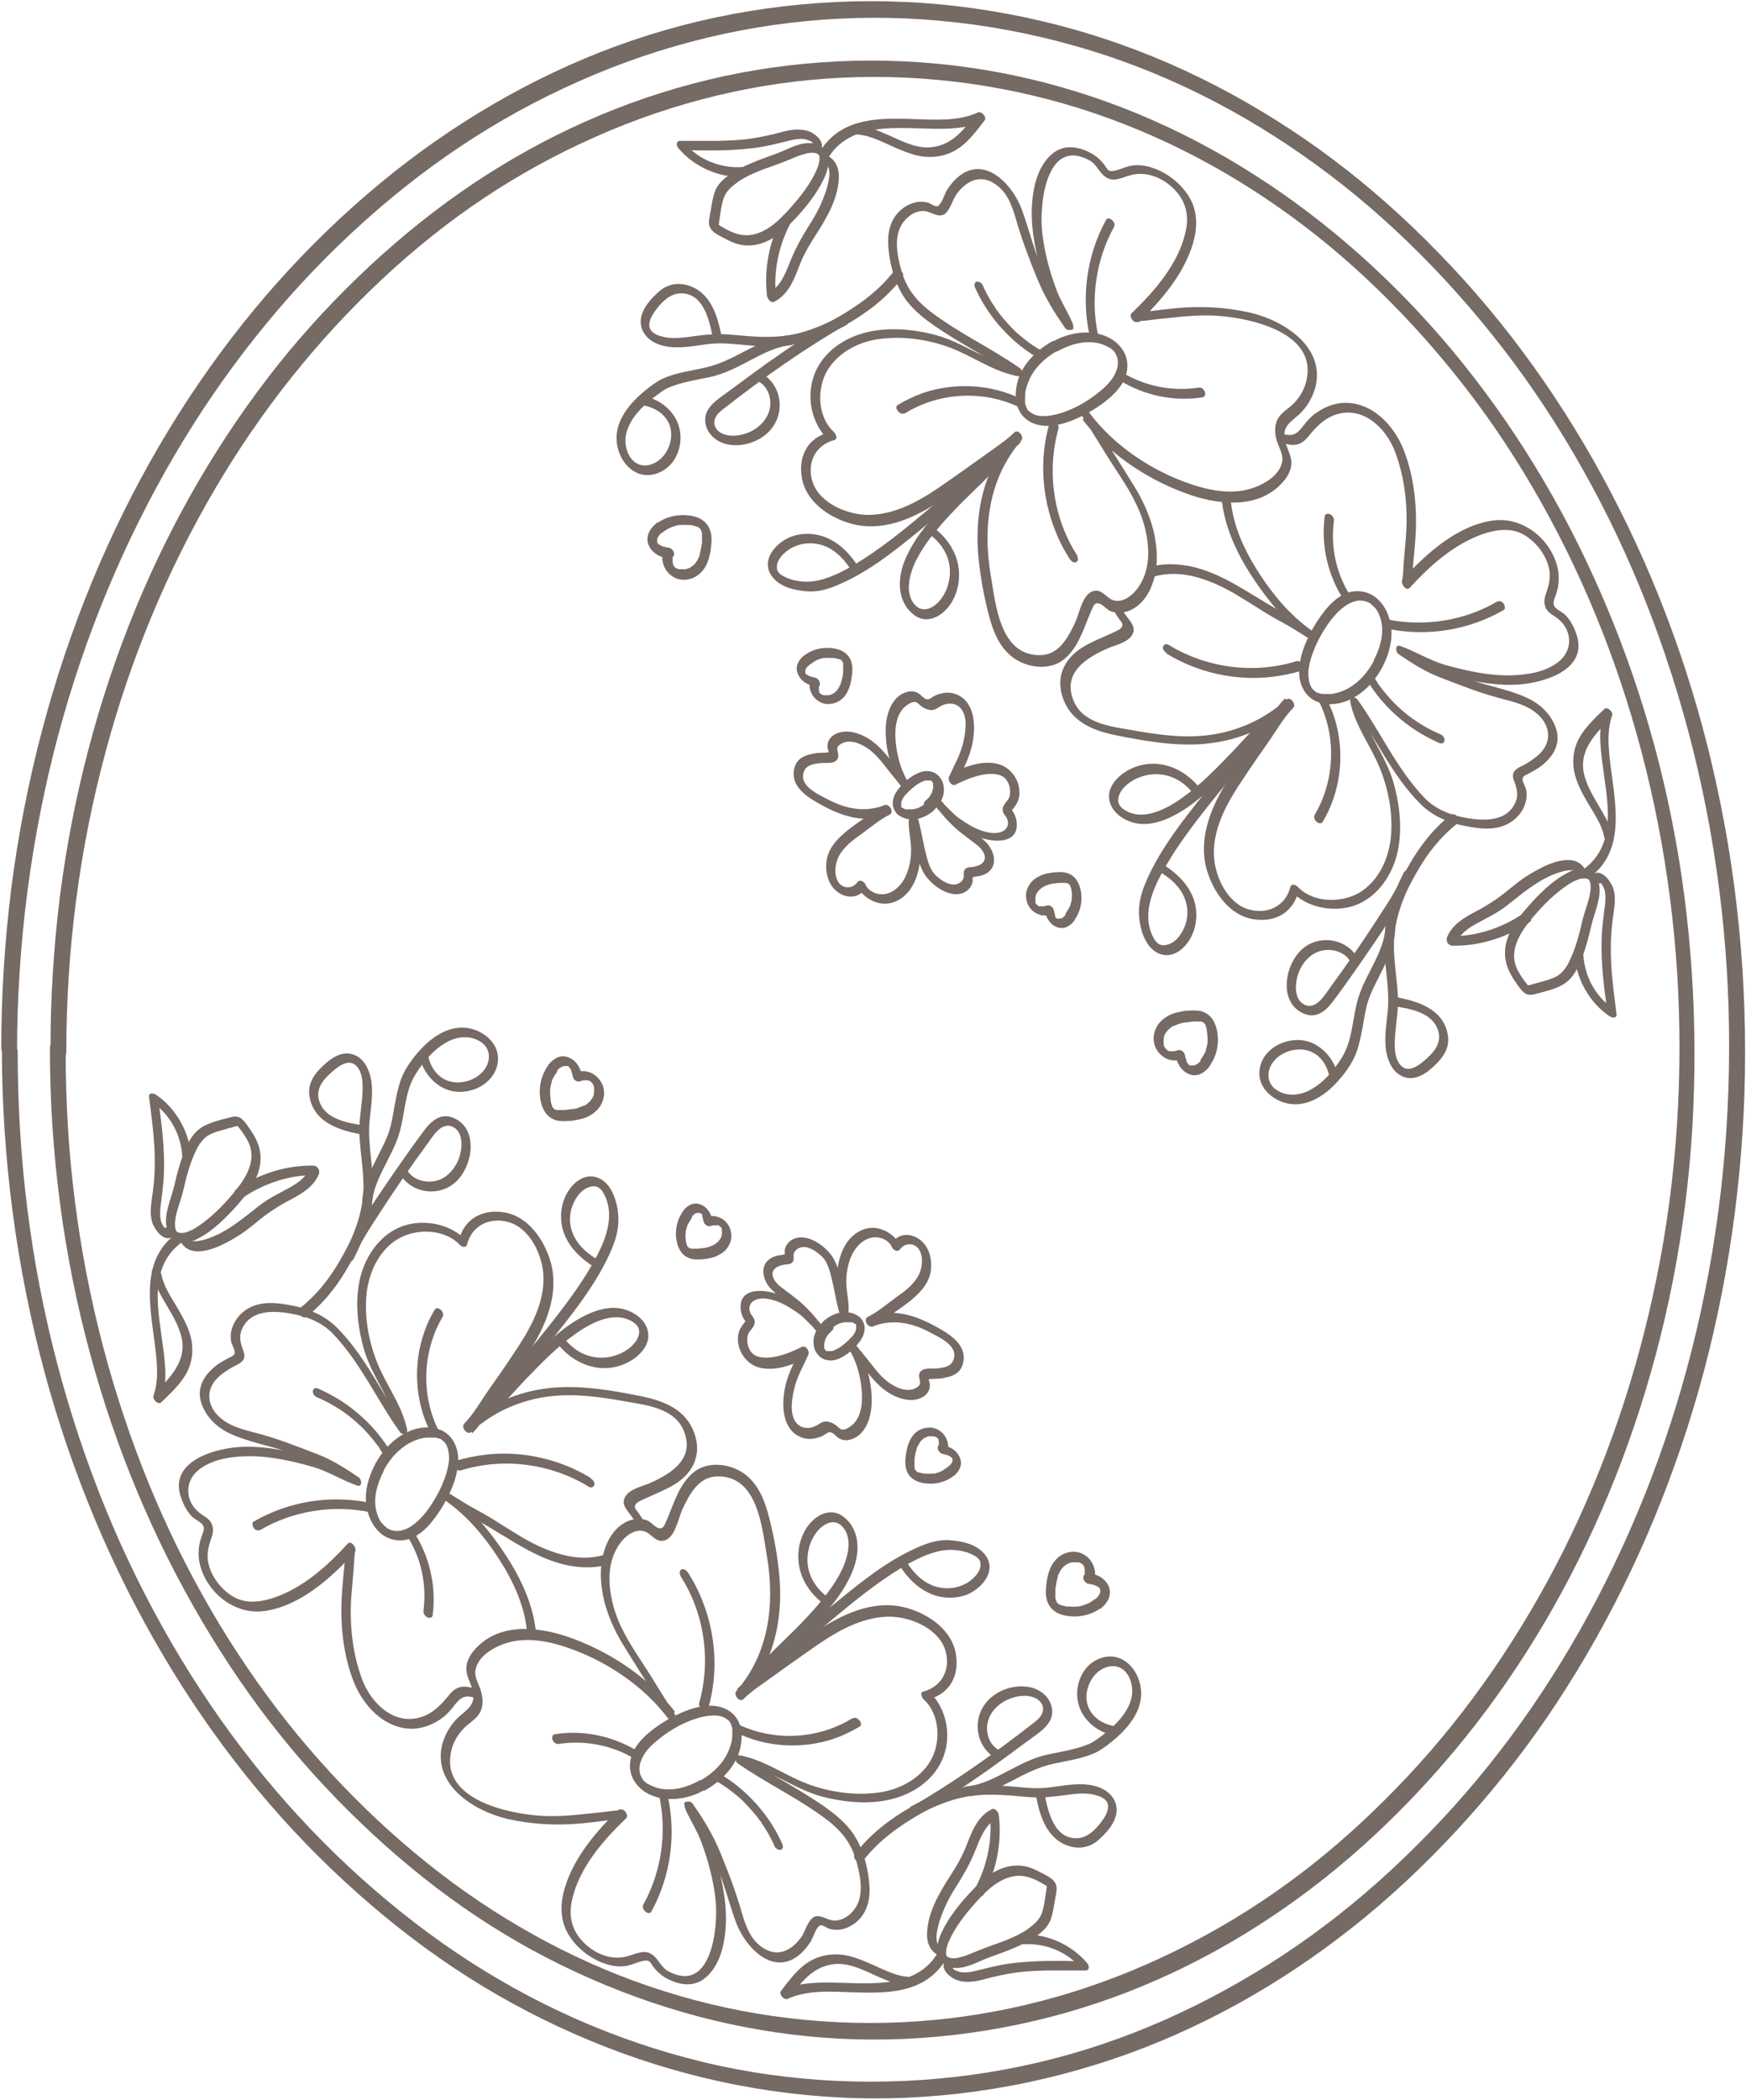 <svg viewBox="0 0 55.29 66.47" xmlns="http://www.w3.org/2000/svg" data-name="Layer 2" id="Layer_2">
  <defs>
    <style>
      .cls-1 {
        fill: #756a64;
      }
    </style>
  </defs>
  <g data-name="Layer 1" id="Layer_1-2">
    <g>
      <path d="M34.88,50.9c.19-.15.33-.4.24-.65-.05-.14-.15-.25-.28-.33-.11-.07-.25-.1-.37-.13l.14.26c.1-.16.08-.35,0-.52-.08-.18-.23-.31-.4-.37-.17-.06-.36-.04-.52.03s-.3.21-.39.37c-.08.15-.12.31-.15.48-.02.15-.04.3-.03.44s.06.31.17.43c.12.14.29.21.47.24.39.07.81-.02,1.12-.26.06-.05.03-.16-.01-.21-.05-.05-.14-.1-.21-.05-.03.02-.05.04-.08.06-.02.01-.03.02-.05.03-.02.01.01,0,0,0,0,0-.02.01-.03.02-.07.03-.13.06-.2.08-.03.01-.07.02-.1.03-.02,0-.03,0-.05.01.02,0,0,0-.01,0-.01,0-.02,0-.03,0-.07,0-.15.01-.22,0-.02,0-.03,0-.05,0,0,0-.02,0-.03,0,.03,0,0,0,0,0-.04,0-.08-.01-.11-.02-.03,0-.07-.02-.1-.03-.03,0,0,0,0,0,0,0-.01,0-.02,0-.02,0-.03-.02-.05-.03-.02-.01,0,0,0,0,0,0-.02-.01-.02-.01-.01,0-.02-.02-.03-.03-.02-.02.01,0,.01.01,0,0,0-.01-.01-.01,0,0,0,0-.01-.01-.01-.02-.01-.03,0,0,0-.01-.01-.02-.02-.03,0,0,0-.01,0-.02-.01-.02,0,.01,0,.01,0-.03-.02-.06-.03-.08,0-.02,0,.01,0,.01,0,0,0-.02,0-.02,0-.01,0-.03,0-.04,0-.03,0-.06,0-.09,0-.01,0-.03,0-.04,0,0,0-.05,0-.02,0-.03,0-.07,0-.1.02-.13.04-.27.08-.4,0,0,0-.02,0,0,0,0,0-.02,0-.02,0-.02.01-.03.02-.05.02-.03.03-.07.05-.1s.04-.06.06-.09c-.01.02.02-.02.02-.02.01-.01.03-.03.04-.04.03-.02.06-.05.09-.07,0,0,.01,0,.02-.01,0,0-.02,0,0,0,.02,0,.03-.02.05-.02.03-.01.07-.03.1-.03,0,0,.02,0,.03,0,0,0-.02,0,0,0,.02,0,.04,0,.06,0s.04,0,.06,0c0,0,.02,0,.03,0-.03,0,0,0,.01,0,.02,0,.04,0,.06.02,0,0,.02.01,0,0,0,0,.02,0,.03.01,0,0,.01,0,.02.01.03.02,0,0,0,0,0,0,.04.03.04.03.02.02,0,0,0,0,0,0,.02.02.02.03,0,0,0,.01.01.02.02.02-.01-.02,0,0,0,.01.02.03.02.04,0,0,0,.02,0,.02,0-.02-.01-.03,0-.01,0,0,0,.01,0,.02,0,.01.02.04.01.05,0,0,0-.04,0,0,0,0,0,.02,0,.03,0,.02,0,.03,0,.05,0-.04,0,.02,0,.03,0,0,0,.01,0,.02,0,0-.02.03,0,0,0,.02-.02.03-.03.05-.06.1.05.24.14.26.05,0,.1.02.15.03.01,0,.03,0,.04.01,0,0,.02,0,0,0,.02,0,.05.02.07.03,0,0,.01,0,.02.01.01,0,0,0,0,0,0,0,.02.01.02.01.01,0,.02.02.03.02.02.02,0,0,0,0,0,0,.02.03.03.03.02.02,0,0,0,0,0,0,.02.03.02.03.02.03,0-.02,0,0,0,.01,0,.02,0,.03,0,.03,0-.01,0,0,0,.01,0,.02,0,.03,0,.03,0,0,0,0,0,.02,0,.04-.01.06s.01-.03,0,0c0,0,0,.02-.01.03-.04.08-.09.13-.16.19-.13.11.09.37.22.26Z" class="cls-1"></path>
      <path d="M30.2,46.73c.17-.14.29-.35.2-.57-.05-.13-.14-.23-.25-.3-.1-.06-.21-.09-.32-.11l.14.26c.08-.14.07-.31,0-.46-.07-.16-.2-.27-.36-.33-.14-.05-.31-.03-.45.03s-.26.18-.33.32c-.07.13-.11.27-.13.41-.02.12-.04.25-.03.38.01.14.06.28.15.38.11.12.26.18.41.21.33.06.69-.01.96-.22.06-.05.03-.16-.01-.21-.05-.05-.14-.1-.21-.05-.02.02-.05.03-.07.05-.01,0-.03.02-.04.03-.02.01.02,0,0,0,0,0-.02,0-.02.01-.06.03-.11.05-.17.07-.03,0-.06.02-.08.02-.01,0-.03,0-.04,0,.03,0,0,0,0,0,0,0-.02,0-.03,0-.06,0-.12.01-.19,0-.01,0-.03,0-.04,0,0,0-.01,0-.02,0,.03,0,.01,0,0,0-.03,0-.06-.01-.1-.02-.03,0-.06-.02-.08-.02-.03,0,0,0,0,0,0,0-.01,0-.02,0-.01,0-.03-.01-.04-.02-.01,0-.02-.02.01,0,0,0,0,0-.01-.01,0,0-.02-.01-.03-.02-.02-.02.02.01.01.01,0,0,0,0-.01-.01-.01-.02-.03-.05,0,0,0,0-.01-.02-.02-.03,0,0,0,0,0-.01-.01-.02,0,.02,0,.02,0-.02-.02-.05-.02-.07,0-.01,0-.03,0,.01,0,0,0-.01,0-.02,0-.01,0-.02,0-.03,0-.03,0-.05,0-.08,0-.01,0-.02,0-.04,0,0,0-.01,0-.02,0-.02,0,0,0,0,0,0,0-.03,0-.04,0-.02,0-.03,0-.05.01-.11.03-.22.07-.33,0,0,0-.02,0,0,0,0,0-.01,0-.02,0-.01.01-.03.02-.04.01-.03.03-.06.04-.08s.03-.05.05-.08c-.02.02,0-.01.01-.02.01-.01.02-.02.04-.04.02-.02.05-.04.07-.06,0,0,.01,0,.02-.01,0,0-.02.01,0,0,.01,0,.03-.01.04-.02.03-.01.06-.02.09-.03,0,0,.01,0,.02,0,0,0-.03,0,0,0,.02,0,.03,0,.05,0s.03,0,.05,0c0,0,.02,0,.02,0-.03,0,0,0,0,0,.02,0,.03,0,.05.01.02,0,0,0,0,0,0,0,.02,0,.02.01,0,0,.01,0,.02,0,.03.01,0,0,0,0,0,.01.03.02.04.03.02.02-.01-.01-.01-.01,0,0,.01.02.02.02,0,0,0,0,.01.01.02.02-.02-.03,0-.01,0,.01.01.02.02.04,0,0,0,.01,0,.02-.02-.03,0-.02,0,0,0,.01,0,.04.01.04,0,0,0-.04,0-.01,0,0,0,.02,0,.02,0,0,0,.04,0,.04,0,0,0-.03,0,0,0,0,0,.02,0,.03,0,0,0,.01,0,.02,0,0,0,0,0,.01,0,0,0,0,0-.01,0,0-.02.04-.02.04-.06.1.05.24.14.26.04,0,.08.02.12.03.01,0,.02,0,.04.01.02,0,.01,0,0,0,.02,0,.04.02.06.03.01,0,.03.03,0,0,0,0,.01,0,.02.01,0,0,.02.01.03.02.02.02,0,0,0,0,0,0,.02.02.02.02.02.02,0,0,0-.01,0,0,.01.02.02.03.01.03,0-.02,0,0,0,0,0,.02,0,.03,0,.03,0-.02,0,0,0,0,0,.02,0,.03,0,.03,0-.02,0,0,0,.02,0,.03-.01.05s.01-.03,0,0c0,0,0,.02-.01.02,0,.02-.02.03-.03.05,0,0-.01.02-.02.02-.01.02,0,0,0,0-.03.03-.05.06-.09.08-.06.05-.03.16.01.21s.14.11.21.05Z" class="cls-1"></path>
      <path d="M21.68,57.21c.15.38.39.72.53,1.11.22.58.38,1.2.45,1.82.09.83-.11,2.98-1.47,2.28-.26-.13-.31-.37-.52-.53-.26-.2-.53-.03-.8.04-.52.15-1.06-.09-1.42-.47s-.45-.84-.33-1.33c.22-1,.98-1.87,1.7-2.56.11-.1-.06-.34-.19-.28-.09.04-.23.03-.33.05-.21.03-.42.05-.63.07-.53.06-1.06.11-1.6.07-1.06-.08-3.13-.54-2.78-2.05.07-.32.26-.61.51-.82.17-.14.37-.27.44-.49.07-.2.04-.43-.02-.62s-.21-.42-.16-.64c.1-.54.84-.86,1.31-.92.53-.07,1.07.04,1.57.21,1.23.41,2.45,1.22,3.23,2.27.1.14.33.04.22-.12-.37-.56-.71-1.15-1.08-1.71s-.73-1.13-.9-1.8-.18-1.38.23-1.94c.16-.22.47-.47.77-.37.22.07.35.36.62.29.35-.08.45-.71.58-.99.22-.47.51-1.03,1.1-1.04,1.29-.03,1.42,1.61,1.58,2.55.25,1.5.06,3.06-.97,4.24-.11.12.1.38.22.26.28-.28.64-.5.95-.73.39-.28.78-.56,1.17-.83.72-.51,1.53-1.02,2.44-1.05.67-.02,1.58.34,1.82,1.02.21.6-.07,1.19-.68,1.35-.13.03-.04.21.02.26.52.48.54,1.39.19,1.96s-1.01.9-1.65.98c-.74.1-1.55-.02-2.24-.28-.73-.28-1.36-.76-2.14-.9-.17-.03-.16.19-.05.26.92.64,1.94,1.11,2.83,1.79.48.37.79.78.94,1.38.12.46.22,1.03-.08,1.44-.14.19-.36.35-.6.36-.21.02-.4-.16-.6-.14-.26.03-.35.48-.49.67-.34.47-.82.66-1.31.26-.36-.29-.49-.76-.61-1.18-.18-.6-.4-1.18-.64-1.76s-.52-1.04-.87-1.54c-.12-.18-.31-.01-.19.16.41.59.7,1.16.96,1.82.23.57.38,1.17.59,1.75.26.73,1.1,1.7,1.94,1.1.17-.12.33-.31.44-.49.07-.12.17-.46.3-.5.06-.02.22.09.28.11.11.03.21.04.32.03.23-.03.46-.15.62-.32.32-.33.37-.79.32-1.22-.06-.53-.21-1.07-.51-1.51-.37-.53-.98-.91-1.52-1.25-.66-.41-1.35-.77-1.99-1.22l-.05.26c.93.17,1.69.81,2.6,1.05.77.2,1.67.27,2.44,0,.66-.23,1.23-.71,1.43-1.4s0-1.47-.52-1.95l.02.26c.67-.18.96-.76.85-1.42-.12-.77-.87-1.28-1.57-1.47-.94-.26-1.88.13-2.67.63-.48.3-.93.65-1.4.97-.43.31-.92.6-1.29.97l.22.26c.98-1.13,1.27-2.58,1.1-4.04-.07-.62-.19-1.25-.36-1.85-.14-.49-.38-.98-.83-1.25s-1.1-.33-1.53.04-.59.93-.8,1.43c-.04.08-.1.28-.18.31-.15.07-.32-.17-.45-.23-.23-.1-.51-.06-.72.06-.51.28-.73.93-.76,1.48-.04.84.26,1.66.69,2.37.47.76.95,1.52,1.44,2.27l.22-.12c-.78-1.04-1.96-1.84-3.17-2.3-1.03-.4-2.41-.6-3.21.36-.15.18-.25.39-.23.63.02.22.15.42.2.64.1.44-.17.58-.45.83-.24.22-.42.53-.51.84-.34,1.29.99,2.13,2.05,2.38.79.18,1.59.22,2.4.14.28-.03.56-.06.85-.1.15-.02.35-.01.49-.07l-.19-.28c-.72.69-1.44,1.53-1.73,2.51-.13.44-.15.93.06,1.35.23.45.65.81,1.12,1,.21.08.42.13.65.12.25-.01.45-.14.69-.18.18-.03.19.06.28.18.1.14.22.25.36.34.42.25.92.35,1.31.01.42-.36.57-.95.62-1.47.07-.74-.07-1.48-.27-2.2-.1-.35-.21-.7-.36-1.03-.12-.25-.28-.48-.38-.73-.06-.16-.36-.2-.28,0Z" class="cls-1"></path>
      <path d="M22.16,56.36c-.34.19-.73.32-1.13.28-.14-.01-.27-.05-.38-.1-.03-.01-.06-.03-.08-.04-.01,0-.03-.02-.04-.02-.04-.03.03.02-.01,0-.02-.02-.05-.03-.07-.05-.01,0-.02-.02-.03-.03-.04-.03,0,0-.02-.01-.01-.02-.03-.03-.04-.05,0,0-.01-.02-.02-.03-.03-.03.02.03,0,0-.03-.06-.05-.09-.07-.15-.03-.12-.03-.26.02-.39.09-.28.31-.5.53-.68.41-.34.91-.62,1.43-.74.14-.03.29-.05.44-.04s.26.06.36.14c.03.02.03.02.06.06.01.01.03.06,0,0,0,.02.02.03.03.05,0,0,0,.02.01.03.01.02-.01-.04,0,0s.03.08.04.13c0-.04,0,.03,0,.04,0,.03,0,.06,0,.09,0,.12,0,.22-.04.35-.04.14-.09.27-.17.41-.19.33-.49.58-.82.77-.07.04-.08.12-.04.19.03.06.13.15.2.11.59-.33,1.11-.88,1.16-1.59.02-.24-.02-.49-.15-.69-.2-.3-.56-.42-.91-.4s-.65.13-.95.27c-.26.12-.51.27-.74.44-.27.2-.54.45-.68.75s-.14.65.04.93c.4.62,1.26.67,1.89.43.12-.04.23-.1.34-.16.07-.04.08-.12.04-.19-.03-.06-.13-.15-.2-.11Z" class="cls-1"></path>
      <path d="M20.18,55.43c-.77-.47-1.71-.67-2.6-.53-.08.01-.11.08-.09.16.02.07.1.16.19.15.85-.13,1.72.04,2.45.49.06.04.15.01.17-.06.02-.09-.05-.17-.12-.21h0Z" class="cls-1"></path>
      <path d="M21.54,49.88c.77,1.19.98,2.68.6,4.04-.04.15.23.33.29.15.32-1.11.24-2.33-.19-3.4-.12-.31-.27-.6-.45-.88-.04-.06-.12-.14-.2-.11-.08.03-.08.13-.04.19h0Z" class="cls-1"></path>
      <path d="M27,54.39c-1.07.67-2.48.75-3.62.2-.07-.03-.15-.02-.17.06s.05.18.12.21c.96.46,2.08.52,3.09.18.28-.1.55-.23.8-.38.14-.09-.08-.35-.22-.26h0Z" class="cls-1"></path>
      <path d="M20.87,56.84c.26,1.16.08,2.41-.5,3.46-.08.14.18.37.26.21.61-1.12.79-2.44.51-3.68-.04-.17-.33-.21-.28,0h0Z" class="cls-1"></path>
      <path d="M22.74,56.42c.15.09.29.18.44.3.07.06.14.11.21.17.03.03.07.06.1.09.02.02.03.03.05.05,0,0,.02.02.02.02.02.02,0,0,0,0,.13.13.25.27.37.41.06.07.11.15.17.22,0,0,.01.02.02.03,0,0,.02.03.01.02s0,.01.01.02c0,0,.01.02.02.03.03.04.05.08.08.12.11.18.21.36.29.55.03.07.13.13.2.11.08-.03.07-.13.04-.19-.32-.72-.82-1.35-1.43-1.84-.18-.14-.36-.27-.56-.38-.06-.04-.15-.01-.17.06-.02.09.05.17.12.21h0Z" class="cls-1"></path>
      <path d="M25.93,41.9c-.2-.17-.36-.37-.57-.52-.24-.17-.49-.32-.76-.42-.35-.12-1.05-.21-1.14.3-.03.19.02.41.14.56.05.06,0,.02.01,0-.01.02-.04.05-.06.08-.07.09-.13.18-.16.3-.11.44.18.95.61,1.08.51.16,1.11-.07,1.56-.3l-.19-.28c-.12.14-.18.34-.26.51-.13.28-.24.58-.28.89-.08.54,0,1.26.63,1.43.12.03.25.03.37,0,.08-.02.15-.04.23-.08.06-.03.13-.1.21-.11.1,0,.18.1.25.16.1.07.21.11.33.09.53-.08.73-.67.75-1.13.03-.63-.15-1.34-.5-1.87l-.22.12c.21.28.43.54.65.81s.46.51.77.66c.25.12.54.19.8.1.23-.07.4-.28.33-.53,0-.02-.03-.07-.03-.08,0,.01,0,0,.01,0,.04-.02.13-.02.18-.02.12,0,.24-.01.35-.04.23-.04.44-.14.53-.37.21-.57-.29-.94-.72-1.18-.71-.41-1.47-.68-2.27-.36l.16.3c.19-.1.37-.24.55-.36.2-.14.41-.28.6-.43.33-.26.65-.59.69-1.02.04-.35-.07-.75-.37-.96s-.66-.18-.87.12l.25.06c-.13-.28-.43-.48-.73-.53-.33-.05-.64.1-.86.35-.23.27-.34.63-.38.97-.02.19-.02.39,0,.58.03.24.08.47.05.71l.28.07c-.15-.55-.17-1.2-.45-1.71-.2-.35-.71-.74-1.13-.67-.21.03-.39.19-.42.4,0,.03,0,.12,0,.13,0,0-.07.01-.1.02-.1.01-.19.03-.28.07-.45.21-.33.74-.03,1.03.21.2.46.36.69.54.25.22.47.43.66.7.13.17.32,0,.19-.16-.18-.24-.36-.44-.58-.64s-.46-.36-.7-.55c-.15-.12-.35-.38-.16-.56.07-.07.18-.1.27-.12.08-.02.19,0,.26-.06.08-.06.06-.15.06-.24,0-.14.14-.24.27-.26.22-.03.48.15.63.3.21.21.27.56.34.84.07.31.12.63.21.94.03.1.26.25.28.07.05-.34-.05-.66-.06-1-.01-.31.05-.65.19-.93.12-.23.31-.44.57-.51s.58.04.69.3c.04.09.19.16.25.06.15-.21.45-.22.6,0,.15.24.11.58-.01.82-.16.3-.44.51-.71.7-.29.21-.58.46-.9.62-.16.08.01.36.16.3.61-.24,1.23-.12,1.79.18.32.17.96.44.75.91-.08.19-.32.22-.5.24-.15.02-.39-.03-.51.08-.07.06-.07.14-.06.22.02.12.07.2-.06.29-.19.14-.46.1-.66,0-.31-.14-.53-.38-.74-.65-.19-.25-.4-.49-.59-.74-.1-.14-.33-.04-.22.12.27.4.41.9.45,1.39.03.39-.01.9-.38,1.14-.07.05-.18.11-.27.08-.07-.03-.14-.12-.21-.16-.08-.05-.18-.09-.28-.09-.13,0-.22.1-.34.15-.21.1-.47.07-.61-.13-.15-.21-.14-.49-.11-.73.04-.32.13-.61.27-.9.05-.1.09-.19.14-.29.02-.04.04-.09.06-.13,0-.02.05-.09.02-.05.09-.11-.05-.35-.19-.28-.34.17-.73.33-1.11.34-.18,0-.39-.03-.5-.19-.11-.15-.15-.37-.09-.55.06-.14.21-.23.21-.39,0-.13-.1-.19-.14-.29-.08-.19.01-.36.19-.42.2-.07.42-.02.61.04.27.09.51.25.74.41.19.14.33.32.5.47s.27-.1.13-.23Z" class="cls-1"></path>
      <path d="M26.1,41.81c-.14.13-.25.28-.31.46-.04.13-.04.28,0,.42.05.15.16.28.3.34.16.06.32.05.48-.02.25-.11.47-.3.64-.52.1-.13.17-.28.17-.45,0-.1-.04-.2-.1-.28-.04-.06-.1-.1-.16-.13-.12-.07-.27-.1-.4-.09-.18.01-.35.08-.51.18-.04.03-.08.06-.12.09-.06.05-.03.16.01.21.05.05.14.11.21.05.06-.05.13-.1.2-.14l-.03.02c.05-.03.11-.06.17-.07.02,0,.05-.01.07-.02,0,0,.01,0,.02,0,.03,0-.02,0,0,0,.01,0,.03,0,.04,0,.05,0,.09,0,.14,0,.03,0-.04,0,0,0,0,0,0,0,.01,0,.01,0,.02,0,.03,0,.02,0,.04,0,.06.02,0,0,0,0,.01,0,.02,0-.02,0-.02,0,0,0,.02,0,.03.01.02,0,.03.02.05.03-.06-.03-.01,0,0,0,0,0,0,0,.01,0,0,0-.04-.04-.02-.02,0,0,.01.01.02.02.02.03-.02-.03-.01-.02,0,0,.01.02.02.03,0,.01,0,.02,0-.02,0,0,0,0,0,.01,0,0,0,.01,0,.02,0,.01,0,.03,0,0,0,.02,0,.05,0,.07,0-.04,0-.02,0-.01,0,0,0,.01,0,.02,0,.01,0,.02,0,.04,0,.01,0,.03-.01.04,0,.02.01-.03,0,0,0,0,0,.01,0,.02-.01.03-.02.05-.04.08-.03.05-.06.1-.1.14l.02-.03c-.13.15-.29.29-.46.39l.03-.02s-.09.05-.14.07c-.02,0-.04.02-.06.02-.01,0-.02,0-.04,0-.02,0,.01,0,.01,0,0,0-.01,0-.02,0-.02,0-.05,0-.07,0,0,0,0,0-.01,0-.03,0,.03,0,.01,0-.01,0-.03,0-.04,0-.01,0-.05-.02,0,0,0,0-.02,0-.03-.01-.02,0-.04-.03,0,0-.01,0-.02-.02-.03-.03,0,0,0,0-.01-.01.05.05.03.03.02.02,0,0,0-.01-.01-.02,0,0-.02-.03,0,0s0,0,0,0c0,0,0-.01-.01-.02,0,0,0,0,0,0-.01-.02.02.04,0,.02s-.01-.03-.02-.05c0,0,0-.02,0-.02,0-.02,0,.04,0,.02,0,0,0,0,0-.01,0-.02,0-.04,0-.06,0-.01,0-.02,0-.03,0-.02,0,.02,0,.02,0,0,0-.01,0-.02,0-.02,0-.05.01-.07,0-.03.02-.05.02-.08,0,0-.01.03,0,.01,0,0,0-.01,0-.02,0-.01.01-.03.02-.04.03-.06.07-.12.11-.17l-.02.03s.08-.08.12-.12c.06-.06.03-.16-.01-.21-.05-.05-.14-.11-.21-.05Z" class="cls-1"></path>
      <path d="M30.7,56.86c.47-.04.89-.25,1.3-.46.44-.23.85-.45,1.34-.56.44-.1.93-.16,1.34-.35.19-.09.36-.22.52-.35.49-.39,1-.97.93-1.65-.04-.42-.29-.85-.69-1s-.88.05-1.12.42-.28.85-.09,1.25.59.69,1.04.78c.21.04.14-.27-.02-.3-.32-.07-.61-.24-.76-.54s-.09-.67.08-.94c.18-.31.62-.55.96-.33.27.18.36.57.31.87-.1.54-.57.97-.99,1.28-.11.08-.23.17-.34.22-.42.18-.88.25-1.32.34-.47.1-.88.32-1.3.54-.4.21-.82.43-1.27.47-.2.02-.06.32.09.31h0Z" class="cls-1"></path>
      <path d="M29.04,57.47c.57-.31,1.18-.56,1.83-.63.56-.06,1.12,0,1.68.05.37.03.73,0,1.1-.05s.74-.11,1.08,0c.12.03.27.1.33.22.08.17-.02.37-.11.51-.18.27-.46.59-.8.62-.76.06-.96-.82-1.07-1.39-.02-.08-.07-.17-.16-.19-.07-.01-.15.03-.14.11.12.65.3,1.41.98,1.69.35.14.71.1,1-.14.27-.23.58-.57.6-.94s-.26-.65-.59-.76c-.4-.14-.86-.08-1.27-.02-.21.03-.42.06-.64.06s-.45-.02-.67-.04c-.32-.03-.65-.06-.97-.05-.85,0-1.63.27-2.37.67-.16.09.02.37.16.3h0Z" class="cls-1"></path>
      <path d="M31.61,55.39c-.26-.15-.38-.47-.35-.77.04-.33.26-.6.54-.76s.71-.25,1.01-.09c.15.08.26.24.21.42s-.21.29-.35.4c-1.22.95-2.49,1.85-3.83,2.62-.68.39-1.29.86-1.77,1.49-.1.13.15.35.26.21.5-.65,1.15-1.11,1.85-1.51.75-.43,1.46-.91,2.17-1.41.4-.29.8-.58,1.2-.88.29-.22.76-.48.77-.9s-.34-.73-.72-.8-.78.02-1.1.24c-.34.23-.55.61-.54,1.03s.23.79.59.99c.07.04.15.01.17-.06.02-.08-.05-.17-.12-.21h0Z" class="cls-1"></path>
      <path d="M24.45,52.78c.66-.42,1.24-.96,1.83-1.45.72-.6,1.46-1.21,2.27-1.7.33-.2.68-.38,1.05-.49.34-.1.67-.1,1.01,0,.12.04.27.11.35.18.07.07.09.12.09.22,0,.2-.18.4-.35.52-.26.19-.61.26-.93.2-.46-.08-.8-.41-1.05-.79-.04-.06-.12-.14-.2-.11-.08.03-.08.13-.04.19.26.41.61.77,1.08.94.33.12.71.12,1.04,0,.51-.2,1.01-.8.56-1.31-.26-.3-.69-.39-1.07-.42s-.73.09-1.06.24c-.91.4-1.71,1.04-2.47,1.66-.44.36-.87.72-1.31,1.09-.33.27-.67.55-1.03.79-.14.09.08.35.22.26h0Z" class="cls-1"></path>
      <path d="M26.18,50.54c-.28-.22-.5-.51-.58-.87-.06-.27-.03-.57.07-.83.09-.22.24-.45.45-.57.08-.05.17-.08.26-.08.08,0,.16.03.22.07.44.35.26,1.04.04,1.48-.32.63-.81,1.17-1.3,1.68-.24.25-.5.49-.75.74-.32.31-.61.65-.92.98-.11.12.11.38.22.26.3-.33.59-.66.91-.97.25-.24.5-.48.74-.73.54-.55,1.09-1.14,1.41-1.85.27-.58.34-1.35-.21-1.81-.48-.4-1.05,0-1.28.47-.17.33-.22.72-.15,1.09.09.47.38.87.75,1.16.06.04.15.06.19,0s-.01-.17-.07-.22h0Z" class="cls-1"></path>
      <path d="M17.61,33.94s0,0,0-.01c0,0,.01-.02.02-.03.02-.02.03-.03.05-.05s.03-.03.05-.04c.01,0,.02-.02.03-.02,0,0,.02,0,0,0,.02-.01.04-.02.06-.03.01,0,.02,0,.04-.01,0,0,.02,0,0,0,.02,0,.04,0,.06,0-.03,0,0,0,.01,0,0,0,.04.01.02,0s.02,0,.02,0c0,0,.04.02.02,0s.01,0,.01.01c0,0,.02.01.02.02.02.01-.03-.03,0,0,0,0,.01.02.02.02,0,0,.03.03,0,0,0,0,.01.02.02.03,0,.01.01.02.02.03,0,0,.02.04.01.02s0,.02,0,.02c0,.01,0,.02.01.04.02.05.03.1.04.15.02.1.15.19.25.13.02-.01,0,0,0,0,0,0,.01,0,.02,0,.01,0,.03-.01.05-.02,0,0,.01,0,.02,0,.02,0-.02,0,0,0,.02,0,.03,0,.05,0,.01,0,.03,0,.04,0-.03,0-.01,0,0,0s.02,0,.03,0c.01,0,.03,0,.04.01,0,0,.03.01,0,0-.02,0,0,0,.01,0,.01,0,.03.01.04.02.03.01,0,0,0,0,0,0,.02.01.02.02.01,0,.02.02.03.03.02.01-.02-.03,0,0,0,0,.01.01.02.02,0,0,0,.01.01.02.02.02,0,0,0-.01,0,0,.02.04.03.05.01.02,0-.03,0,0,0,0,0,.02,0,.02,0,.02.01.04.01.05,0-.03,0,.01,0,.02,0,.02,0,.04,0,.06,0,0,0,.03,0,.01s0,0,0,.01c0,.02,0,.04,0,.06,0,.02,0,.03-.01.05,0,.01,0,.02,0,.03,0,.02,0-.02,0,0-.01.03-.03.07-.05.1,0,.01-.02.03-.03.04,0,0-.01.02-.02.03-.01.02.01-.01,0,0-.02.03-.05.05-.08.08s-.06.05-.09.07c0,0-.01,0-.02.01,0,0-.03.02-.01,0s-.01,0-.01,0c0,0-.02.01-.03.01-.07.03-.14.06-.21.08-.03,0-.07.02-.1.02-.01,0-.03,0-.04,0,0,0-.05,0-.02,0-.12.02-.24.04-.36.03,0,0-.01,0-.02,0-.03,0,.02,0,0,0-.01,0-.03,0-.04,0s-.03,0-.04,0c0,0-.03-.01-.04-.01.01,0,.03.01.01,0,0,0-.01,0-.02,0-.01,0-.02-.01-.03-.02-.02,0,.03.02.01,0,0,0-.01,0-.02-.01s0,0-.01-.01c-.02-.02,0,0,0,0,0-.01-.02-.02-.03-.03-.03-.03.02.03,0,0,0-.01-.01-.03-.02-.04,0,0-.02-.03,0,0,.01.02,0,0,0-.01-.01-.03-.02-.07-.03-.1,0-.02,0-.03-.01-.05,0,0,0-.02,0-.03,0-.02,0,.02,0,0-.01-.08-.02-.17-.02-.25,0,0,0-.03,0-.01s0-.02,0-.02c0-.02,0-.04,0-.06,0-.04.01-.08.02-.12s.02-.08.03-.12c0,0,0-.02,0,0,0-.01,0-.02.01-.04,0-.02.02-.04.02-.05.04-.08.08-.15.13-.21.02-.03.02-.08,0-.11-.01-.04-.04-.08-.08-.11-.06-.05-.14-.06-.19,0-.21.28-.3.65-.26.99.02.19.08.38.19.53.1.12.24.21.39.23s.29.01.44,0c.16-.03.32-.05.47-.12.17-.08.32-.19.42-.35.09-.15.14-.34.11-.51-.03-.22-.17-.41-.37-.52-.18-.09-.38-.1-.55,0l.25.13c-.06-.27-.18-.54-.46-.64-.26-.1-.49.06-.64.26-.02.03-.02.08,0,.11.01.04.04.08.08.11.06.05.14.06.19,0Z" class="cls-1"></path>
      <path d="M21.88,38.54s-.01.01,0,0c0,0,.01-.01.02-.02.01-.01.03-.03.04-.04s.03-.02.04-.04c0,0,.02-.01.03-.02.01,0,0,0,0,0,.02,0,.03-.02.05-.02.01,0,.02,0,.03,0,.01,0,0,0,0,0,0,0,.05,0,.05,0-.02,0-.02,0,0,0,0,0,.01,0,.02,0,0,0,.03.01.01,0-.02-.01,0,0,.01,0,0,0,.03.02,0,0-.02-.02,0,0,0,0,0,0,.01.01.02.02.02.01-.03-.03,0,0,0,0,.01.01.02.02,0,0,0,0,0,0,0,.01,0,0-.01-.02,0,0,.01.02.02.03,0,0,.01.02.01.03,0,0,.02.04,0,.01s0,.01,0,.02c0,0,0,.02.01.03.01.04.02.09.03.13.02.1.15.19.25.13.02-.01,0,0,0,0,0,0,.01,0,.02,0,.01,0,.03-.01.04-.01,0,0,.01,0,.02,0,.02,0-.03,0,0,0,.01,0,.03,0,.04,0,0,0,.04,0,.04,0,0,0-.03,0,0,0,0,0,.02,0,.02,0,.01,0,.02,0,.04,0,0,0,.03,0,0,0-.02,0,0,0,0,0,.01,0,.02.01.03.02.02.01-.01,0-.01,0,0,0,.01,0,.02.01,0,0,.02.02.03.02.02.01-.03-.03-.01-.01,0,0,.01.01.02.02,0,0,0,0,.01.01.02.02,0-.01-.01-.02,0,.01.02.03.02.04.01.02-.01-.03,0-.01,0,0,0,.01,0,.02,0,0,.02.04.01.05,0,0,0-.03,0,0,0,0,0,.01,0,.02,0,.02,0,.03,0,.05,0,0,0,.03,0,0s0,0,0,0c0,.02,0,.03,0,.05,0,.01,0,.03-.01.04,0,0,0,.02,0,.03,0,.02,0-.02,0,0-.01.03-.02.06-.04.08,0,.01-.02.02-.02.04,0,0-.01.01-.02.02-.01.02.01-.01,0,0-.02.02-.04.05-.07.07s-.05.04-.08.06c0,0-.01,0-.02.01,0,0-.02.01,0,0s0,0,0,0c0,0-.02,0-.02.01-.06.03-.12.05-.18.07-.03,0-.06.01-.09.02-.01,0-.02,0-.04,0,0,0-.01,0-.02,0-.02,0-.01,0,0,0-.05.01-.1.02-.15.02s-.1,0-.15,0c0,0-.01,0-.02,0-.03,0,.03,0,0,0-.01,0-.02,0-.03,0-.02,0-.04-.01-.07-.02.04,0,.01,0,0,0,0,0-.02-.01-.03-.02-.02,0,.03.02.02.01,0,0,0,0-.01,0s0,0-.01-.01c-.02-.02,0,.01.01.01,0,0-.02-.02-.03-.03-.03-.03.02.04,0,0,0-.01-.01-.02-.02-.03,0,0,0-.03,0,0,0,.03,0,0,0,0-.01-.03-.02-.06-.03-.09,0-.01,0-.03-.01-.04,0,0,0-.01,0-.02,0-.02,0,.03,0,0-.01-.07-.02-.14-.01-.21,0,0,0-.03,0,0,0,.02,0-.01,0-.01,0-.02,0-.04,0-.05,0-.03.01-.07.02-.1s.02-.07.03-.1c0,0,0-.02,0,0,0-.01,0-.02.01-.03,0-.02.01-.03.02-.04.03-.06.07-.12.11-.18.02-.03.02-.08,0-.11-.01-.04-.04-.08-.08-.11-.06-.05-.14-.06-.19,0-.18.23-.25.55-.22.84.02.16.07.33.17.46.08.11.21.18.35.21.12.02.25.01.37,0,.14-.02.27-.04.4-.1.15-.07.28-.16.36-.3.08-.13.12-.29.09-.44-.03-.2-.15-.37-.33-.46-.16-.08-.34-.09-.49,0l.25.13c-.05-.24-.16-.47-.4-.56-.1-.04-.22-.04-.32.01s-.18.12-.24.21c-.02.03-.02.08,0,.11.01.04.04.08.08.11.06.05.14.06.19,0Z" class="cls-1"></path>
      <path d="M16.98,51.76c-.07-.91-.47-1.77-.96-2.52s-1.04-1.42-1.75-1.93l-.09.25c.62.39,1.26.75,1.88,1.13s1.27.75,2,.88c.4.07.81.07,1.2-.04.17-.05,0-.34-.16-.3-.86.25-1.78-.11-2.53-.54-.41-.24-.81-.51-1.22-.75-.19-.11-.39-.21-.59-.33-.18-.11-.35-.22-.53-.33s-.22.16-.09.25c.66.47,1.2,1.11,1.64,1.79.46.71.84,1.51.91,2.36,0,.08.07.17.16.19.08.02.14-.03.14-.11h0Z" class="cls-1"></path>
      <path d="M20.42,48.24c-.05-.14-.14-.25-.22-.37-.07-.1-.14-.15-.06-.26.05-.07.19-.12.27-.16.32-.15.64-.27.94-.45.66-.4.91-1.05.58-1.77-.31-.67-1.01-.91-1.68-1.04-.86-.17-1.72-.32-2.6-.27-1.08.07-2.1.46-2.91,1.19l.22.26c.35-.36.61-.83.9-1.24.33-.49.68-.97.98-1.47.49-.8.86-1.75.6-2.7-.2-.7-.71-1.46-1.48-1.58-.68-.11-1.26.2-1.43.89h.24c-.48-.5-1.25-.67-1.91-.49-.7.2-1.18.81-1.4,1.48-.24.76-.16,1.64.05,2.4.25.93.93,1.68,1.12,2.63l.23-.08c-.75-1.04-1.28-2.28-2.2-3.19-.38-.38-.89-.59-1.41-.69-.46-.09-.95-.15-1.37.08-.37.2-.64.63-.56,1.06.02.1.09.2.11.3.02.14-.07.16-.19.22-.18.1-.34.18-.49.32-.34.3-.52.68-.37,1.12s.5.77.92.96c.56.26,1.18.36,1.76.56.4.14.81.28,1.19.45.35.16.68.38,1,.6l.05-.26c-.2-.07-.38-.19-.58-.28-.3-.14-.61-.25-.92-.34-.66-.19-1.35-.33-2.04-.32-.85.01-2.44.42-2.03,1.6.07.21.17.41.32.58.1.11.24.16.34.26.13.13.03.28-.02.44-.08.24-.1.49-.06.75.18.95,1.1,1.71,2.07,1.57,1.13-.16,2.11-1.05,2.85-1.86l-.24-.24c-.07.18-.06.43-.08.62-.03.3-.06.6-.08.9-.07.95.03,2,.4,2.89.29.68.88,1.33,1.66,1.41.39.04.77-.09,1.08-.31.16-.11.28-.24.4-.4.2-.26.33-.37.67-.26.2.06.13-.25-.02-.3-.34-.1-.56-.08-.79.2-.26.31-.49.58-.9.71-.85.27-1.58-.44-1.86-1.19-.32-.85-.41-1.8-.34-2.69.02-.27.05-.54.07-.82.01-.15.02-.46.05-.55.05-.11-.13-.36-.24-.24-.6.66-1.31,1.3-2.15,1.64-.42.17-.94.29-1.37.09-.45-.21-.85-.72-.91-1.22-.02-.22.02-.42.09-.62.05-.14.1-.28.06-.44-.06-.25-.27-.3-.44-.45-.43-.36-.44-.97-.02-1.32s1.03-.44,1.57-.45c.71-.01,1.4.15,2.08.34.49.15.91.42,1.39.59.17.06.15-.2.05-.26-.43-.29-.86-.57-1.35-.75-.55-.21-1.1-.43-1.66-.59-.43-.13-.92-.2-1.29-.48-.48-.35-.6-.91-.16-1.34.14-.13.29-.23.46-.33.11-.06.28-.12.35-.24.06-.1.02-.21-.02-.32-.1-.27-.13-.48.02-.74.27-.45.8-.48,1.27-.43.57.07,1.14.24,1.55.66.88.91,1.4,2.1,2.13,3.12.09.12.27.08.23-.08-.16-.77-.65-1.38-.94-2.1s-.43-1.54-.33-2.29c.09-.62.38-1.24.92-1.6.58-.38,1.51-.38,2.01.14.06.07.21.12.24,0,.15-.61.73-.88,1.32-.71.69.2,1.09,1.08,1.1,1.75.02.89-.47,1.71-.95,2.42-.25.38-.51.75-.77,1.12s-.48.77-.79,1.09c-.11.12.1.38.22.26.69-.62,1.53-1,2.44-1.12.86-.11,1.69.02,2.53.17.64.11,1.48.22,1.76.91.37.88-.38,1.36-1.09,1.67-.24.1-.62.18-.76.42-.19.31.22.55.31.81.06.16.35.21.28,0h0Z" class="cls-1"></path>
      <path d="M11.87,46.37c-.2.39-.33.84-.27,1.28.05.33.18.64.43.87.23.21.55.29.86.22.32-.08.59-.32.79-.57s.36-.5.5-.78.25-.56.3-.86c.07-.35.03-.74-.21-1.03-.17-.2-.4-.29-.66-.31-.64-.04-1.22.39-1.57.9-.06.09-.12.18-.17.28-.08.14.18.37.26.21.17-.31.38-.59.67-.79.2-.15.46-.25.69-.28.05,0,.11,0,.16,0,.02,0,.04,0,.06,0,.01,0,.02,0,.04,0-.03,0,.02,0,.02,0,.04,0,.09.02.13.03,0,0,.04.02,0,0,0,0,.02,0,.03.01.02,0,.04.02.06.03.03.01-.03-.02,0,0,0,0,.01.01.02.02.02.02.03.03.05.04.05.05.08.1.1.16.05.13.06.26.06.4-.02.29-.12.57-.23.83-.1.23-.23.45-.37.66-.27.4-.81.99-1.34.7-.01,0-.02-.01-.03-.02-.02-.01.02.02-.01-.01-.02-.02-.05-.04-.07-.06-.03-.03.02.03,0,0-.01-.01-.03-.03-.04-.04,0-.01-.02-.02-.03-.03,0,0-.04-.06-.02-.02-.09-.13-.13-.24-.17-.4-.09-.41.04-.85.23-1.22.07-.14-.18-.37-.26-.21Z" class="cls-1"></path>
      <path d="M12.87,48.59c.46.7.65,1.56.54,2.4-.01.08.04.17.12.21.06.03.16.02.17-.06.12-.91-.09-1.86-.59-2.63-.04-.06-.12-.14-.2-.11-.08.03-.08.13-.04.19h0Z" class="cls-1"></path>
      <path d="M18.71,46.79c-.98-.6-2.17-.87-3.32-.74-.32.04-.65.1-.96.2-.17.05,0,.34.16.3,1.35-.42,2.86-.22,4.06.52.07.04.15.01.17-.06.02-.09-.05-.17-.12-.21h0Z" class="cls-1"></path>
      <path d="M13.76,41.47c-.54.91-.69,2.03-.43,3.06.07.29.18.57.32.84.03.07.12.13.2.11s.07-.13.04-.19c-.57-1.13-.51-2.53.13-3.61.08-.14-.17-.37-.26-.21h0Z" class="cls-1"></path>
      <path d="M11.69,47.57c-1.25-.25-2.55-.04-3.66.6-.07.04-.02.17.01.21.05.06.13.09.21.05,1.03-.6,2.29-.8,3.46-.56.21.04.14-.27-.02-.3h0Z" class="cls-1"></path>
      <path d="M12.34,45.91c-.42-.68-1-1.24-1.68-1.65-.19-.11-.38-.21-.58-.3-.07-.03-.15-.02-.17.06-.02.08.04.18.12.21.68.29,1.26.72,1.72,1.27.07.08.13.16.19.24.02.02.03.04.05.06,0,0,.01.02.02.03-.01-.02,0,0,0,.01.03.05.06.09.09.14.04.06.12.14.2.11.08-.03.08-.13.04-.19h0Z" class="cls-1"></path>
      <path d="M11.77,38.16c.05-.83.64-1.5.87-2.27.19-.63.17-1.34.53-1.9.27-.43.65-.87,1.13-1.07.29-.12.63-.12.9.05.35.2.36.63.11.93s-.71.44-1.08.33-.59-.43-.67-.79c-.04-.17-.33-.21-.28,0,.09.4.33.75.68.96.33.2.71.21,1.07.08.41-.15.73-.5.74-.95s-.34-.79-.74-.93c-.69-.24-1.34.19-1.78.7-.17.19-.32.4-.44.62-.17.31-.24.7-.31,1.05-.05.28-.09.58-.18.85-.08.25-.21.49-.33.73-.23.46-.49.95-.52,1.48,0,.09.04.17.12.21.06.03.17.02.17-.06h0Z" class="cls-1"></path>
      <path d="M11.18,39.89c.34-.67.6-1.38.63-2.14s-.17-1.48-.11-2.23c.04-.45.13-.9.05-1.35-.06-.31-.21-.64-.52-.77-.38-.16-.74.09-1,.34-.28.26-.49.56-.43.96.13.86,1.01,1.11,1.75,1.23.21.03.14-.27-.02-.3-.52-.08-1.23-.19-1.42-.77-.11-.36.08-.63.33-.86.2-.19.59-.53.85-.25.23.24.2.68.18.98-.03.38-.1.76-.09,1.14.02.59.14,1.17.13,1.76-.02.73-.27,1.4-.6,2.04-.07.14.18.37.26.21h0Z" class="cls-1"></path>
      <path d="M12.66,37.16c.37.63,1.26.75,1.79.24s.71-1.67-.09-2.01c-.4-.17-.7.09-.93.4-.3.4-.59.81-.88,1.23-.51.74-1.03,1.48-1.45,2.27-.19.36-.38.72-.61,1.05-.28.41-.61.77-1,1.08-.13.1.09.37.22.26.56-.44.99-1,1.34-1.62.15-.26.29-.53.43-.79.18-.32.39-.63.59-.94.46-.71.95-1.42,1.45-2.1.18-.25.47-.76.85-.54.31.18.27.67.17.96-.12.35-.4.67-.77.74-.31.06-.69-.04-.86-.32-.1-.16-.36-.11-.24.09h0Z" class="cls-1"></path>
      <path d="M15.95,44.41c.45-.74,1.05-1.4,1.58-2.07.63-.79,1.27-1.6,1.71-2.51.17-.35.32-.72.34-1.11s-.07-.84-.3-1.16c-.17-.23-.44-.37-.72-.3s-.49.3-.62.54c-.18.34-.22.75-.12,1.12.15.53.56.92,1.01,1.2.07.04.15.01.17-.06.02-.09-.05-.17-.12-.21-.35-.21-.66-.51-.78-.91-.09-.29-.06-.6.07-.87.1-.21.26-.42.49-.49.21-.07.35.01.45.19.37.65.1,1.41-.22,2.01-.43.82-1.01,1.57-1.58,2.29s-1.17,1.37-1.63,2.13c-.08.14.17.36.26.21h0Z" class="cls-1"></path>
      <path d="M17.68,42.57c.49.6,1.27.92,2.02.64.48-.17,1.03-.67.76-1.23-.13-.28-.44-.47-.73-.54-.31-.08-.64-.02-.94.09-.72.28-1.32.83-1.86,1.37-.28.28-.55.57-.82.85-.32.35-.67.67-1.01,1-.12.12.1.38.22.26.3-.28.6-.56.88-.86.2-.22.4-.44.61-.65.5-.52,1.02-1.03,1.63-1.42.45-.28,1.09-.56,1.6-.23.17.11.24.24.18.44s-.25.38-.44.49c-.27.16-.6.23-.91.19-.41-.05-.75-.28-1-.59-.14-.16-.33,0-.19.16h0Z" class="cls-1"></path>
      <path d="M20.77,16.58c-.19.15-.33.4-.24.65.05.14.15.25.28.33.11.07.25.1.37.13l-.14-.26c-.1.16-.08.35,0,.52.08.18.23.31.4.37.17.06.36.04.52-.03s.3-.21.39-.37c.08-.15.12-.31.15-.48.02-.15.04-.3.03-.44s-.06-.31-.17-.43c-.12-.14-.29-.21-.47-.24-.39-.07-.81.02-1.12.26-.06.05-.03.16.01.21.05.05.14.1.21.05.03-.02.05-.04.08-.06.02-.01.03-.02.05-.03.02-.01-.01,0,0,0,0,0,.02-.01.03-.02.07-.03.13-.06.2-.08.03-.01.07-.02.1-.03.02,0,.03,0,.05-.01-.02,0,0,0,.01,0,.01,0,.02,0,.03,0,.07,0,.15-.01.22,0,.02,0,.03,0,.05,0,0,0,.02,0,.03,0-.03,0,0,0,0,0,.04,0,.08.01.11.02.03,0,.07.02.1.03.03,0,0,0,0,0,0,0,.01,0,.02,0,.02,0,.03.02.05.03.02.01,0,0,0,0,0,0,.02.01.02.01.01,0,.02.02.03.03.02.02-.01,0-.01-.01,0,0,0,.01.01.01,0,0,0,0,.01.01.01.02.01.03,0,0,0,.01.01.02.02.03,0,0,0,.01,0,.02.01.02,0-.01,0-.01,0,.03.02.06.03.08,0,.02,0-.01,0-.01,0,0,0,.02,0,.02,0,.01,0,.03,0,.04,0,.03,0,.06,0,.09,0,.01,0,.03,0,.04,0,0,0,.05,0,.02,0,.03,0,.07,0,.1-.02.13-.04.27-.08.4,0,0,0,.02,0,0,0,0,0,.02,0,.02,0,.02-.01.03-.02.05-.02.03-.03.07-.05.1s-.04.06-.06.09c.01-.02-.02.02-.02.02-.01.01-.03.03-.04.04-.03.02-.06.05-.09.07,0,0-.01,0-.02.01,0,0,.02,0,0,0-.02,0-.03.02-.05.02-.03.01-.07.03-.1.03,0,0-.02,0-.03,0,0,0,.02,0,0,0-.02,0-.04,0-.06,0s-.04,0-.06,0c0,0-.02,0-.03,0,.03,0,0,0-.01,0-.02,0-.04,0-.06-.02,0,0-.02-.01,0,0,0,0-.02,0-.03-.01,0,0-.01,0-.02-.01-.03-.02,0,0,0,0,0,0-.04-.03-.04-.03-.02-.02,0,0,0,0,0,0-.02-.02-.02-.03,0,0,0-.01-.01-.02-.02-.02.01.02,0,0,0-.01-.02-.03-.02-.04,0,0,0-.02,0-.02,0,.02.01.03,0,.01,0,0,0-.01,0-.02,0-.01-.02-.04-.01-.05,0,0,0,.04,0,0,0,0,0-.02,0-.03,0-.02,0-.03,0-.05,0,.04,0-.02,0-.03,0,0,0-.01,0-.02,0,0,.02-.03,0,0,0-.02.02-.03.03-.05.06-.1-.05-.24-.14-.26-.05,0-.1-.02-.15-.03-.01,0-.03,0-.04-.01,0,0-.02,0,0,0-.02,0-.05-.02-.07-.03,0,0-.01,0-.02-.01-.01,0,0,0,0,0,0,0-.02-.01-.02-.01-.01,0-.02-.02-.03-.02-.02-.02,0,0,0,0,0,0-.02-.03-.03-.03-.02-.02,0,0,0,0,0,0-.02-.03-.02-.03-.02-.03,0,.02,0,0,0-.01,0-.02,0-.03,0-.03,0,.01,0,0,0-.01,0-.02,0-.03,0-.03,0,0,0,0,0-.02,0-.04.01-.06s-.01.03,0,0c0,0,0-.02.01-.03.04-.08.09-.13.16-.19.13-.11-.09-.37-.22-.26Z" class="cls-1"></path>
      <path d="M25.46,20.75c-.17.14-.29.35-.2.57.05.13.14.23.25.3.1.06.21.09.32.11l-.14-.26c-.08.14-.07.31,0,.46.07.16.2.27.36.33.14.05.31.03.45-.03s.26-.18.33-.32c.07-.13.11-.27.13-.41.02-.12.04-.25.03-.38-.01-.14-.06-.28-.15-.38-.11-.12-.26-.18-.41-.21-.33-.06-.69.01-.96.22-.06.05-.03.16.01.21.05.05.14.1.21.05.02-.02.05-.03.07-.05.01,0,.03-.02.04-.03.02-.01-.02,0,0,0,0,0,.02,0,.02-.01.06-.03.11-.05.17-.07.03,0,.06-.02.08-.02.01,0,.03,0,.04,0-.03,0,0,0,0,0,0,0,.02,0,.03,0,.06,0,.12-.01.19,0,.01,0,.03,0,.04,0,0,0,.01,0,.02,0-.03,0-.01,0,0,0,.03,0,.06.01.1.02.03,0,.06.02.08.02.03,0,0,0,0,0,0,0,.01,0,.02,0,.01,0,.03.01.04.02.01,0,.02.02-.01,0,0,0,0,0,.01.01,0,0,.02.01.03.02.02.02-.02-.01-.01-.01,0,0,0,0,.01.01.01.02.03.05,0,0,0,0,.01.02.02.03,0,0,0,0,0,.01.01.02,0-.02,0-.02,0,.02.02.05.02.07,0,.01,0,.03,0-.01,0,0,0,.01,0,.02,0,.01,0,.02,0,.03,0,.03,0,.05,0,.08,0,.01,0,.02,0,.04,0,0,0,.01,0,.02,0,.02,0,0,0,0,0,0,0,.03,0,.04,0,.02,0,.03,0,.05-.01.11-.03.22-.07.33,0,0,0,.02,0,0,0,0,0,.01,0,.02,0,.01-.01.03-.02.04-.01.03-.03.06-.04.08s-.03.05-.05.08c.02-.02,0,.01-.01.02-.01.01-.02.02-.04.04-.02.02-.05.04-.07.06,0,0-.01,0-.02.01,0,0,.02-.01,0,0-.01,0-.03.01-.04.02-.03.01-.06.02-.09.03,0,0-.01,0-.02,0,0,0,.03,0,0,0-.02,0-.03,0-.05,0s-.03,0-.05,0c0,0-.02,0-.02,0,.03,0,0,0,0,0-.02,0-.03,0-.05-.01-.02,0,0,0,0,0,0,0-.02,0-.02-.01,0,0-.01,0-.02,0-.03-.01,0,0,0,0,0-.01-.03-.02-.04-.03-.02-.02.01.01.01.01,0,0-.01-.02-.02-.02,0,0,0,0-.01-.01-.02-.02.02.03,0,.01,0-.01-.01-.02-.02-.04,0,0,0-.01,0-.02.02.03,0,.02,0,0,0-.01,0-.04-.01-.04,0,0,0,.04,0,.01,0,0,0-.02,0-.02,0,0,0-.04,0-.04,0,0,0,.03,0,0,0,0,0-.02,0-.03,0,0,0-.01,0-.02,0,0,0,0,0-.01,0,0,0,0,0,.01,0,0,.02-.04.02-.04.06-.1-.05-.24-.14-.26-.04,0-.08-.02-.12-.03-.01,0-.02,0-.04-.01-.02,0-.01,0,0,0-.02,0-.04-.02-.06-.03-.01,0-.03-.03,0,0,0,0-.01,0-.02-.01,0,0-.02-.01-.03-.02-.02-.02,0,0,0,0,0,0-.02-.02-.02-.02-.02-.02,0,0,0,.01,0,0-.01-.02-.02-.03-.01-.03,0,.02,0,0,0,0,0-.02,0-.03,0-.03,0,.02,0,0,0,0,0-.02,0-.03,0-.03,0,.02,0,0,0-.02,0-.03.01-.05s-.01.03,0,0c0,0,0-.02.01-.02,0-.02.02-.03.03-.05,0,0,.01-.02.02-.02.01-.02,0,0,0,0,.03-.03.05-.06.09-.08.06-.05.03-.16-.01-.21s-.14-.11-.21-.05Z" class="cls-1"></path>
      <path d="M33.98,10.27c-.15-.38-.39-.72-.53-1.11-.22-.58-.38-1.2-.45-1.82-.09-.83.11-2.98,1.47-2.28.26.13.31.37.52.53.26.2.53.03.8-.04.52-.15,1.06.09,1.42.47s.45.84.33,1.33c-.22,1-.98,1.87-1.7,2.56-.11.1.06.34.19.28.09-.04.23-.03.33-.05.21-.03.42-.05.63-.07.53-.06,1.06-.11,1.6-.07,1.06.08,3.13.54,2.78,2.05-.07.32-.26.61-.51.82-.17.14-.37.27-.44.49-.07.2-.04.43.02.62s.21.42.16.64c-.1.54-.84.86-1.31.92-.53.07-1.07-.04-1.57-.21-1.23-.41-2.45-1.22-3.23-2.27-.1-.14-.33-.04-.22.12.37.56.71,1.15,1.08,1.71s.73,1.13.9,1.8.18,1.38-.23,1.94c-.16.22-.47.47-.77.37-.22-.07-.35-.36-.62-.29-.35.08-.45.71-.58.99-.22.47-.51,1.03-1.1,1.04-1.29.03-1.42-1.61-1.58-2.55-.25-1.5-.06-3.06.97-4.24.11-.12-.1-.38-.22-.26-.28.28-.64.5-.95.73-.39.28-.78.56-1.17.83-.72.51-1.53,1.02-2.44,1.05-.67.02-1.58-.34-1.82-1.02-.21-.6.07-1.19.68-1.35.13-.03.04-.21-.02-.26-.52-.48-.54-1.39-.19-1.96s1.01-.9,1.65-.98c.74-.1,1.55.02,2.24.28.73.28,1.36.76,2.14.9.17.03.16-.19.05-.26-.92-.64-1.94-1.11-2.83-1.79-.48-.37-.79-.78-.94-1.38-.12-.46-.22-1.03.08-1.44.14-.19.36-.35.6-.36.21-.02.4.16.6.14.26-.03.35-.48.49-.67.34-.47.82-.66,1.31-.26.36.29.49.76.61,1.18.18.6.4,1.18.64,1.76s.52,1.04.87,1.54c.12.18.31.01.19-.16-.41-.59-.7-1.16-.96-1.82-.23-.57-.38-1.17-.59-1.75-.26-.73-1.1-1.7-1.94-1.1-.17.12-.33.31-.44.49-.07.12-.17.46-.3.5-.06.02-.22-.09-.28-.11-.11-.03-.21-.04-.32-.03-.23.03-.46.15-.62.32-.32.33-.37.79-.32,1.22.06.53.21,1.07.51,1.51.37.53.98.91,1.52,1.25.66.41,1.35.77,1.99,1.22l.05-.26c-.93-.17-1.69-.81-2.6-1.05-.77-.2-1.67-.27-2.44,0-.66.23-1.23.71-1.43,1.4s0,1.47.52,1.95l-.02-.26c-.67.18-.96.76-.85,1.42.12.77.87,1.28,1.57,1.47.94.26,1.88-.13,2.67-.63.48-.3.93-.65,1.4-.97.43-.31.92-.6,1.29-.97l-.22-.26c-.98,1.13-1.27,2.58-1.1,4.04.07.62.19,1.25.36,1.85.14.49.38.98.83,1.25s1.1.33,1.53-.04.59-.93.8-1.43c.04-.08.1-.28.18-.31.15-.07.32.17.45.23.23.1.51.06.72-.06.51-.28.73-.93.76-1.48.04-.84-.26-1.66-.69-2.37-.47-.76-.95-1.52-1.44-2.27l-.22.12c.78,1.04,1.96,1.84,3.17,2.3,1.03.4,2.41.6,3.21-.36.15-.18.25-.39.23-.63-.02-.22-.15-.42-.2-.64-.1-.44.17-.58.45-.83.24-.22.42-.53.51-.84.34-1.29-.99-2.13-2.05-2.38-.79-.18-1.59-.22-2.4-.14-.28.03-.56.06-.85.1-.15.02-.35.01-.49.07l.19.28c.72-.69,1.44-1.53,1.73-2.51.13-.44.15-.93-.06-1.35-.23-.45-.65-.81-1.12-1-.21-.08-.42-.13-.65-.12-.25.01-.45.14-.69.18-.18.03-.19-.06-.28-.18-.1-.14-.22-.25-.36-.34-.42-.25-.92-.35-1.31-.01-.42.36-.57.95-.62,1.47-.07.74.07,1.48.27,2.2.1.35.21.7.36,1.03.12.25.28.48.38.73.06.16.36.2.28,0Z" class="cls-1"></path>
      <path d="M33.49,11.12c.34-.19.73-.32,1.13-.28.14.01.27.05.38.1.03.01.06.03.08.04.01,0,.03.02.04.02.04.03-.03-.02.01,0,.02.02.05.03.07.05.01,0,.02.02.03.03.04.03,0,0,.02.01.01.02.03.03.04.05,0,0,.01.02.02.03.03.03-.02-.03,0,0,.03.06.05.09.07.15.03.12.03.26-.02.39-.09.28-.31.5-.53.68-.41.34-.91.62-1.43.74-.14.03-.29.05-.44.04s-.26-.06-.36-.14c-.03-.02-.03-.02-.06-.06-.01-.01-.03-.06,0,0,0-.02-.02-.03-.03-.05,0,0,0-.02-.01-.03-.01-.02.01.04,0,0s-.03-.08-.04-.13c0,.04,0-.03,0-.04,0-.03,0-.06,0-.09,0-.12,0-.22.04-.35.04-.14.09-.27.17-.41.19-.33.49-.58.82-.77.07-.04.08-.12.04-.19-.03-.06-.13-.15-.2-.11-.59.33-1.11.88-1.16,1.59-.02.24.02.49.15.69.2.3.56.42.91.4s.65-.13.95-.27c.26-.12.51-.27.74-.44.27-.2.54-.45.68-.75s.14-.65-.04-.93c-.4-.62-1.26-.67-1.89-.43-.12.04-.23.1-.34.16-.07.04-.08.12-.04.19.03.06.13.15.2.11Z" class="cls-1"></path>
      <path d="M35.47,12.05c.77.47,1.71.67,2.6.53.08-.01.11-.08.09-.16-.02-.07-.1-.16-.19-.15-.85.13-1.72-.04-2.45-.49-.06-.04-.15-.01-.17.06-.02.09.05.17.12.21h0Z" class="cls-1"></path>
      <path d="M34.12,17.6c-.77-1.19-.98-2.68-.6-4.04.04-.15-.23-.33-.29-.15-.32,1.11-.24,2.33.19,3.4.12.31.27.6.45.88.04.06.12.14.2.11.08-.03.08-.13.04-.19h0Z" class="cls-1"></path>
      <path d="M28.65,13.09c1.07-.67,2.48-.75,3.62-.2.07.03.15.02.17-.06s-.05-.18-.12-.21c-.96-.46-2.08-.52-3.09-.18-.28.1-.55.23-.8.38-.14.09.08.35.22.26h0Z" class="cls-1"></path>
      <path d="M34.78,10.64c-.26-1.16-.08-2.41.5-3.46.08-.14-.18-.37-.26-.21-.61,1.12-.79,2.44-.51,3.68.04.17.33.21.28,0h0Z" class="cls-1"></path>
      <path d="M32.91,11.06c-.15-.09-.29-.18-.44-.3-.07-.06-.14-.11-.21-.17-.03-.03-.07-.06-.1-.09-.02-.02-.03-.03-.05-.05,0,0-.02-.02-.02-.02-.02-.02,0,0,0,0-.13-.13-.25-.27-.37-.41-.06-.07-.11-.15-.17-.22,0,0-.01-.02-.02-.03,0,0-.02-.03-.01-.02s0-.01-.01-.02c0,0-.01-.02-.02-.03-.03-.04-.05-.08-.08-.12-.11-.18-.21-.36-.29-.55-.03-.07-.13-.13-.2-.11-.08.03-.07.13-.04.19.32.72.82,1.35,1.43,1.84.18.14.36.27.56.38.06.04.15.01.17-.06.02-.09-.05-.17-.12-.21h0Z" class="cls-1"></path>
      <path d="M29.72,25.58c.2.17.36.37.57.52.24.17.49.32.76.42.35.12,1.05.21,1.14-.3.03-.19-.02-.41-.14-.56-.05-.06,0-.02-.01,0,.01-.02.04-.05.06-.08.07-.09.13-.18.16-.3.11-.44-.18-.95-.61-1.08-.51-.16-1.11.07-1.56.3l.19.28c.12-.14.18-.34.26-.51.13-.28.24-.58.28-.89.08-.54,0-1.26-.63-1.43-.12-.03-.25-.03-.37,0-.08.02-.15.04-.23.08-.06.03-.13.1-.21.11-.1,0-.18-.1-.25-.16-.1-.07-.21-.11-.33-.09-.53.08-.73.67-.75,1.13-.03.63.15,1.34.5,1.87l.22-.12c-.21-.28-.43-.54-.65-.81s-.46-.51-.77-.66c-.25-.12-.54-.19-.8-.1-.23.07-.4.28-.33.53,0,.02.03.07.03.08,0-.01,0,0-.01,0-.04.02-.13.02-.18.02-.12,0-.24.01-.35.04-.23.04-.44.14-.53.37-.21.57.29.94.72,1.18.71.41,1.47.68,2.27.36l-.16-.3c-.19.1-.37.24-.55.36-.2.14-.41.28-.6.43-.33.26-.65.59-.69,1.02-.04.35.07.75.37.96s.66.18.87-.12l-.25-.06c.13.28.43.48.73.53.33.05.64-.1.86-.35.23-.27.34-.63.38-.97.02-.19.02-.39,0-.58-.03-.24-.08-.47-.05-.71l-.28-.07c.15.55.17,1.2.45,1.71.2.35.71.74,1.13.67.21-.03.39-.19.42-.4,0-.03,0-.12,0-.13,0,0,.07-.01.1-.02.1-.01.19-.03.28-.07.45-.21.33-.74.03-1.03-.21-.2-.46-.36-.69-.54-.25-.22-.47-.43-.66-.7-.13-.17-.32,0-.19.16.18.24.36.44.58.64s.46.36.7.55c.15.12.35.38.16.56-.07.07-.18.1-.27.12-.08.02-.19,0-.26.06-.08.06-.06.15-.06.24,0,.14-.14.24-.27.26-.22.03-.48-.15-.63-.3-.21-.21-.27-.56-.34-.84-.07-.31-.12-.63-.21-.94-.03-.1-.26-.25-.28-.07-.05.34.05.66.06,1,.01.31-.05.65-.19.93-.12.23-.31.44-.57.51s-.58-.04-.69-.3c-.04-.09-.19-.16-.25-.06-.15.21-.45.22-.6,0-.15-.24-.11-.58.01-.82.16-.3.44-.51.71-.7.29-.21.58-.46.9-.62.16-.08-.01-.36-.16-.3-.61.24-1.23.12-1.79-.18-.32-.17-.96-.44-.75-.91.08-.19.32-.22.5-.24.15-.02.39.03.51-.08.07-.06.07-.14.06-.22-.02-.12-.07-.2.06-.29.19-.14.46-.1.66,0,.31.14.53.38.74.65.19.25.4.49.59.74.1.14.33.04.22-.12-.27-.4-.41-.9-.45-1.39-.03-.39.01-.9.38-1.14.07-.05.18-.11.27-.08.07.03.14.12.21.16.08.05.18.09.28.09.13,0,.22-.1.34-.15.21-.1.47-.07.61.13.15.21.14.49.11.73-.04.32-.13.61-.27.9-.05.1-.09.19-.14.29-.02.04-.04.09-.06.13,0,.02-.05.09-.02.05-.09.11.05.35.19.28.34-.17.73-.33,1.11-.34.18,0,.39.03.5.19.11.15.15.37.09.55-.06.14-.21.23-.21.39,0,.13.1.19.14.29.08.19-.01.36-.19.42-.2.07-.42.02-.61-.04-.27-.09-.51-.25-.74-.41-.19-.14-.33-.32-.5-.47s-.27.1-.13.23Z" class="cls-1"></path>
      <path d="M29.55,25.67c.14-.13.25-.28.31-.46.04-.13.04-.28,0-.42-.05-.15-.16-.28-.3-.34-.16-.06-.32-.05-.48.02-.25.11-.47.3-.64.52-.1.13-.17.28-.17.45,0,.1.04.2.1.28.04.06.1.1.16.13.12.07.27.1.4.09.18-.01.35-.08.51-.18.04-.03.08-.06.12-.09.06-.05.03-.16-.01-.21-.05-.05-.14-.11-.21-.05-.06.05-.13.1-.2.14l.03-.02c-.05.03-.11.06-.17.07-.02,0-.05.01-.07.02,0,0-.01,0-.02,0-.03,0,.02,0,0,0-.01,0-.03,0-.04,0-.05,0-.09,0-.14,0-.03,0,.04,0,0,0,0,0,0,0-.01,0-.01,0-.02,0-.03,0-.02,0-.04,0-.06-.02,0,0,0,0-.01,0-.02,0,.02,0,.02,0,0,0-.02,0-.03-.01-.02,0-.03-.02-.05-.03.06.03.01,0,0,0,0,0,0,0-.01,0,0,0,.04.04.02.02,0,0-.01-.01-.02-.02-.02-.03.02.03.01.02,0,0-.01-.02-.02-.03,0-.01,0-.02,0,.02,0,0,0,0,0-.01,0,0,0-.01,0-.02,0-.01,0-.03,0,0,0-.02,0-.05,0-.07,0,.04,0,.02,0,.01,0,0,0-.01,0-.02,0-.01,0-.02,0-.04,0-.01,0-.03.01-.04,0-.02-.01.03,0,0,0,0,0-.01,0-.02.01-.03.02-.05.04-.08.03-.05.06-.1.1-.14l-.02.03c.13-.15.29-.29.46-.39l-.03.02s.09-.05.14-.07c.02,0,.04-.02.06-.02.01,0,.02,0,.04,0,.02,0-.01,0-.01,0,0,0,.01,0,.02,0,.02,0,.05,0,.07,0,0,0,0,0,.01,0,.03,0-.03,0-.01,0,.01,0,.03,0,.04,0,.01,0,.05.02,0,0,0,0,.02,0,.03.01.02,0,.04.03,0,0,.01,0,.02.02.03.03,0,0,0,0,.01.01-.05-.05-.03-.03-.02-.02,0,0,0,.01.01.02,0,0,.02.03,0,0s0,0,0,0c0,0,0,.01.01.02,0,0,0,0,0,0,.01.02-.02-.04,0-.02s.01.03.02.05c0,0,0,.02,0,.02,0,.02,0-.04,0-.02,0,0,0,0,0,.01,0,.02,0,.04,0,.06,0,.01,0,.02,0,.03,0,.02,0-.02,0-.02,0,0,0,.01,0,.02,0,.02,0,.05-.01.07,0,.03-.02.05-.02.08,0,0,.01-.03,0-.01,0,0,0,.01,0,.02,0,.01-.01.03-.02.04-.03.06-.07.12-.11.17l.02-.03s-.08.08-.12.12c-.06.06-.03.16.01.21.05.05.14.11.21.05Z" class="cls-1"></path>
      <path d="M24.96,10.62c-.47.04-.89.25-1.3.46-.44.23-.85.45-1.34.56-.44.1-.93.16-1.34.35-.19.09-.36.22-.52.35-.49.39-1,.97-.93,1.65.04.42.29.85.69,1s.88-.05,1.12-.42.28-.85.09-1.25-.59-.69-1.04-.78c-.21-.04-.14.27.02.3.32.07.61.24.76.54s.09.67-.08.94c-.18.31-.62.55-.96.33-.27-.18-.36-.57-.31-.87.1-.54.57-.97.99-1.28.11-.08.23-.17.34-.22.42-.18.88-.25,1.32-.34.47-.1.88-.32,1.3-.54.4-.21.82-.43,1.27-.47.2-.02.06-.32-.09-.31h0Z" class="cls-1"></path>
      <path d="M26.61,10.01c-.57.31-1.18.56-1.83.63-.56.06-1.12,0-1.68-.05-.37-.03-.73,0-1.1.05s-.74.11-1.08,0c-.12-.03-.27-.1-.33-.22-.08-.17.02-.37.11-.51.18-.27.46-.59.8-.62.76-.06.96.82,1.07,1.39.02.08.07.17.16.19.07.01.15-.03.14-.11-.12-.65-.3-1.41-.98-1.69-.35-.14-.71-.1-1,.14-.27.23-.58.57-.6.94s.26.65.59.76c.4.14.86.08,1.27.02.21-.03.42-.06.64-.06s.45.02.67.04c.32.03.65.06.97.05.85,0,1.63-.27,2.37-.67.16-.09-.02-.37-.16-.3h0Z" class="cls-1"></path>
      <path d="M24.04,12.09c.26.15.38.47.35.77-.04.33-.26.6-.54.76s-.71.25-1.01.09c-.15-.08-.26-.24-.21-.42s.21-.29.35-.4c1.22-.95,2.49-1.85,3.83-2.62.68-.39,1.29-.86,1.77-1.49.1-.13-.15-.35-.26-.21-.5.65-1.15,1.11-1.85,1.51-.75.43-1.46.91-2.17,1.41-.4.29-.8.58-1.2.88-.29.22-.76.48-.77.9s.34.73.72.8.78-.02,1.1-.24c.34-.23.55-.61.54-1.03s-.23-.79-.59-.99c-.07-.04-.15-.01-.17.06-.02.08.05.17.12.21h0Z" class="cls-1"></path>
      <path d="M31.2,14.7c-.66.42-1.24.96-1.83,1.45-.72.6-1.46,1.21-2.27,1.7-.33.2-.68.38-1.05.49-.34.1-.67.1-1.01,0-.12-.04-.27-.11-.35-.18-.07-.07-.09-.12-.09-.22,0-.2.18-.4.35-.52.26-.19.61-.26.93-.2.46.08.8.41,1.05.79.04.06.12.14.2.11.08-.03.08-.13.04-.19-.26-.41-.61-.77-1.08-.94-.33-.12-.71-.12-1.04,0-.51.2-1.01.8-.56,1.31.26.3.69.39,1.07.42s.73-.09,1.06-.24c.91-.4,1.71-1.04,2.47-1.66.44-.36.87-.72,1.31-1.09.33-.27.67-.55,1.03-.79.14-.09-.08-.35-.22-.26h0Z" class="cls-1"></path>
      <path d="M29.47,16.94c.28.22.5.51.58.87.06.27.03.57-.07.83-.09.22-.24.45-.45.57-.08.05-.17.08-.26.08-.08,0-.16-.03-.22-.07-.44-.35-.26-1.04-.04-1.48.32-.63.81-1.17,1.3-1.68.24-.25.5-.49.75-.74.32-.31.61-.65.92-.98.11-.12-.11-.38-.22-.26-.3.33-.59.66-.91.97-.25.24-.5.48-.74.73-.54.55-1.09,1.14-1.41,1.85-.27.58-.34,1.35.21,1.81.48.4,1.05,0,1.28-.47.17-.33.22-.72.15-1.09-.09-.47-.38-.87-.75-1.16-.06-.04-.15-.06-.19,0s.01.17.07.22h0Z" class="cls-1"></path>
      <path d="M38.05,33.54s0,0,0,.01c0,0-.01.02-.02.03-.02.02-.03.03-.05.05s-.03.03-.05.04c-.01,0-.02.02-.03.02,0,0-.02,0,0,0-.02.01-.04.02-.06.03-.01,0-.02,0-.04.01,0,0-.02,0,0,0-.02,0-.04,0-.06,0,.03,0,0,0-.01,0,0,0-.04-.01-.02,0s-.02,0-.02,0c0,0-.04-.02-.02,0s-.01,0-.01-.01c0,0-.02-.01-.02-.02-.02-.01.03.03,0,0,0,0-.01-.02-.02-.02,0,0-.03-.03,0,0,0,0-.01-.02-.02-.03,0-.01-.01-.02-.02-.03,0,0-.02-.04-.01-.02s0-.02,0-.02c0-.01,0-.02-.01-.04-.02-.05-.03-.1-.04-.15-.02-.1-.15-.19-.25-.13-.02.01,0,0,0,0,0,0-.01,0-.02,0-.01,0-.03.01-.05.02,0,0-.01,0-.02,0-.02,0,.02,0,0,0-.02,0-.03,0-.05,0-.01,0-.03,0-.04,0,.03,0,.01,0,0,0s-.02,0-.03,0c-.01,0-.03,0-.04-.01,0,0-.03-.01,0,0,.02,0,0,0-.01,0-.01,0-.03-.01-.04-.02-.03-.01,0,0,0,0,0,0-.02-.01-.02-.02-.01,0-.02-.02-.03-.03-.02-.01.02.03,0,0,0,0-.01-.01-.02-.02,0,0,0-.01-.01-.02-.02-.02,0,0,0,.01,0,0-.02-.04-.03-.05-.01-.02,0,.03,0,0,0,0,0-.02,0-.02,0-.02-.01-.04-.01-.05,0,.03,0-.01,0-.02,0-.02,0-.04,0-.06,0,0,0-.03,0-.01s0,0,0-.01c0-.02,0-.04,0-.06,0-.02,0-.03.01-.05,0-.01,0-.02,0-.03,0-.02,0,.02,0,0,.01-.03.03-.07.05-.1,0-.01.02-.03.03-.04,0,0,.01-.02.02-.03.01-.02-.01.01,0,0,.02-.03.05-.05.08-.08s.06-.05.09-.07c0,0,.01,0,.02-.01,0,0,.03-.02.01,0s.01,0,.01,0c0,0,.02-.01.03-.01.07-.03.14-.06.21-.08.03,0,.07-.02.1-.02.01,0,.03,0,.04,0,0,0,.05,0,.02,0,.12-.02.24-.04.36-.03,0,0,.01,0,.02,0,.03,0-.02,0,0,0,.01,0,.03,0,.04,0s.03,0,.04,0c0,0,.03.01.04.01-.01,0-.03-.01-.01,0,0,0,.01,0,.02,0,.01,0,.02.01.03.02.02,0-.03-.02-.01,0,0,0,.01,0,.02.01s0,0,.01.01c.02.02,0,0,0,0,0,.01.02.02.03.03.03.03-.02-.03,0,0,0,.01.01.03.02.04,0,0,.02.03,0,0-.01-.02,0,0,0,.01.01.03.02.07.03.1,0,.02,0,.03.01.05,0,0,0,.02,0,.03,0,.02,0-.02,0,0,.01.08.02.17.02.25,0,0,0,.03,0,.01s0,.02,0,.02c0,.02,0,.04,0,.06,0,.04-.01.08-.02.12s-.02.08-.03.12c0,0,0,.02,0,0,0,.01,0,.02-.01.04,0,.02-.02.04-.02.05-.04.08-.08.15-.13.21-.02.03-.02.08,0,.11.01.04.04.08.08.11.06.05.14.06.19,0,.21-.28.3-.65.26-.99-.02-.19-.08-.38-.19-.53-.1-.12-.24-.21-.39-.23s-.29-.01-.44,0c-.16.03-.32.05-.47.12-.17.08-.32.19-.42.35-.09.15-.14.34-.11.51.03.22.17.41.37.52.18.09.38.1.55,0l-.25-.13c.06.27.18.54.46.64.26.1.49-.06.64-.26.02-.03.02-.08,0-.11-.01-.04-.04-.08-.08-.11-.06-.05-.14-.06-.19,0Z" class="cls-1"></path>
      <path d="M33.77,28.94s.01-.01,0,0c0,0-.01.01-.02.02-.01.01-.03.03-.04.04s-.03.02-.04.04c0,0-.02.01-.03.02-.01,0,0,0,0,0-.02,0-.03.02-.05.02-.01,0-.02,0-.03,0-.01,0,0,0,0,0,0,0-.05,0-.05,0,.02,0,.02,0,0,0,0,0-.01,0-.02,0,0,0-.03-.01-.01,0,.02.01,0,0-.01,0,0,0-.03-.02,0,0,.02.02,0,0,0,0,0,0-.01-.01-.02-.02-.02-.01.03.03,0,0,0,0-.01-.01-.02-.02,0,0,0,0,0,0,0-.01,0,0,.01.02,0,0-.01-.02-.02-.03,0,0-.01-.02-.01-.03,0,0-.02-.04,0-.01s0-.01,0-.02c0,0,0-.02-.01-.03-.01-.04-.02-.09-.03-.13-.02-.1-.15-.19-.25-.13-.02.01,0,0,0,0,0,0-.01,0-.02,0-.01,0-.03.01-.04.01,0,0-.01,0-.02,0-.02,0,.03,0,0,0-.01,0-.03,0-.04,0,0,0-.04,0-.04,0,0,0,.03,0,0,0,0,0-.02,0-.02,0-.01,0-.02,0-.04,0,0,0-.03,0,0,0,.02,0,0,0,0,0-.01,0-.02-.01-.03-.02-.02-.01.01,0,.01,0,0,0-.01,0-.02-.01,0,0-.02-.02-.03-.02-.02-.01.03.03.01.01,0,0-.01-.01-.02-.02,0,0,0,0-.01-.01-.02-.02,0,.01.01.02,0-.01-.02-.03-.02-.04-.01-.02.01.03,0,.01,0,0,0-.01,0-.02,0,0-.02-.04-.01-.05,0,0,0,.03,0,0,0,0,0-.01,0-.02,0-.02,0-.03,0-.05,0,0,0-.03,0,0s0,0,0,0c0-.02,0-.03,0-.05,0-.01,0-.03.01-.04,0,0,0-.02,0-.03,0-.02,0,.02,0,0,.01-.03.02-.06.04-.08,0-.01.02-.02.02-.04,0,0,.01-.01.02-.02.01-.02-.01.01,0,0,.02-.02.04-.05.07-.07s.05-.04.08-.06c0,0,.01,0,.02-.01,0,0,.02-.01,0,0s0,0,0,0c0,0,.02,0,.02-.01.06-.03.12-.05.18-.07.03,0,.06-.01.09-.02.01,0,.02,0,.04,0,0,0,.01,0,.02,0,.02,0,.01,0,0,0,.05-.01.1-.02.15-.02s.1,0,.15,0c0,0,.01,0,.02,0,.03,0-.03,0,0,0,.01,0,.02,0,.03,0,.02,0,.04.01.07.02-.04,0-.01,0,0,0,0,0,.02.01.03.02.02,0-.03-.02-.02-.01,0,0,0,0,.01,0s0,0,.01.01c.02.02,0-.01-.01-.01,0,0,.02.02.03.03.03.03-.02-.04,0,0,0,.01.01.02.02.03,0,0,0,.03,0,0,0-.03,0,0,0,0,.01.03.02.06.03.09,0,.01,0,.03.01.04,0,0,0,.01,0,.02,0,.02,0-.03,0,0,.01.07.02.14.01.21,0,0,0,.03,0,0,0-.02,0,.01,0,.01,0,.02,0,.04,0,.05,0,.03-.01.07-.02.1s-.02.07-.03.1c0,0,0,.02,0,0,0,.01,0,.02-.01.03,0,.02-.01.03-.02.04-.03.06-.07.12-.11.18-.02.03-.02.08,0,.11.01.04.04.08.08.11.06.05.14.06.19,0,.18-.23.25-.55.22-.84-.02-.16-.07-.33-.17-.46-.08-.11-.21-.18-.35-.21-.12-.02-.25-.01-.37,0-.14.02-.27.04-.4.1-.15.07-.28.16-.36.3-.08.13-.12.29-.09.44.03.2.15.37.33.46.16.08.34.09.49,0l-.25-.13c.05.24.16.47.4.56.1.04.22.04.32-.01s.18-.12.24-.21c.02-.03.02-.08,0-.11-.01-.04-.04-.08-.08-.11-.06-.05-.14-.06-.19,0Z" class="cls-1"></path>
      <path d="M38.68,15.72c.07.91.47,1.77.96,2.52s1.04,1.42,1.75,1.93l.09-.25c-.62-.39-1.26-.75-1.88-1.13s-1.27-.75-2-.88c-.4-.07-.81-.07-1.2.04-.17.05,0,.34.16.3.86-.25,1.78.11,2.53.54.41.24.81.51,1.22.75.19.11.39.21.59.33.18.11.35.22.53.33s.22-.16.09-.25c-.66-.47-1.2-1.11-1.64-1.79-.46-.71-.84-1.51-.91-2.36,0-.08-.07-.17-.16-.19-.08-.02-.14.03-.14.11h0Z" class="cls-1"></path>
      <path d="M35.23,19.24c.05.14.14.25.22.37.07.1.14.15.06.26-.05.07-.19.12-.27.16-.32.15-.64.27-.94.45-.66.4-.91,1.05-.58,1.77.31.67,1.01.91,1.68,1.04.86.17,1.72.32,2.6.27,1.08-.07,2.1-.46,2.91-1.19l-.22-.26c-.35.36-.61.83-.9,1.24-.33.49-.68.97-.98,1.47-.49.8-.86,1.75-.6,2.7.2.7.71,1.46,1.48,1.58.68.11,1.26-.2,1.43-.89h-.24c.48.5,1.25.67,1.91.49.7-.2,1.18-.81,1.4-1.48.24-.76.16-1.64-.05-2.4-.25-.93-.93-1.68-1.12-2.63l-.23.08c.75,1.04,1.28,2.28,2.2,3.19.38.38.89.59,1.41.69.46.09.95.15,1.37-.08.37-.2.64-.63.56-1.06-.02-.1-.09-.2-.11-.3-.02-.14.07-.16.19-.22.18-.1.34-.18.49-.32.34-.3.52-.68.37-1.12s-.5-.77-.92-.96c-.56-.26-1.18-.36-1.76-.56-.4-.14-.81-.28-1.19-.45-.35-.16-.68-.38-1-.6l-.05.26c.2.07.38.19.58.28.3.14.61.25.92.34.66.19,1.35.33,2.04.32.85-.01,2.44-.42,2.03-1.6-.07-.21-.17-.41-.32-.58-.1-.11-.24-.16-.34-.26-.13-.13-.03-.28.02-.44.08-.24.1-.49.06-.75-.18-.95-1.1-1.71-2.07-1.57-1.13.16-2.11,1.05-2.85,1.86l.24.24c.07-.18.06-.43.08-.62.03-.3.06-.6.08-.9.07-.95-.03-2-.4-2.89-.29-.68-.88-1.33-1.66-1.41-.39-.04-.77.09-1.08.31-.16.11-.28.24-.4.4-.2.26-.33.37-.67.26-.2-.06-.13.25.02.3.34.1.56.08.79-.2.26-.31.49-.58.9-.71.85-.27,1.58.44,1.86,1.19.32.85.41,1.8.34,2.69-.02.27-.05.54-.07.82-.01.15-.02.46-.05.55-.05.11.13.36.24.24.6-.66,1.31-1.3,2.15-1.64.42-.17.94-.29,1.37-.09.45.21.85.72.91,1.22.02.22-.02.42-.09.62-.05.14-.1.28-.06.44.06.25.27.3.44.45.43.36.44.97.02,1.32s-1.03.44-1.57.45c-.71.01-1.4-.15-2.08-.34-.49-.15-.91-.42-1.39-.59-.17-.06-.15.2-.05.26.43.29.86.57,1.35.75.55.21,1.1.43,1.66.59.43.13.92.2,1.29.48.48.35.6.91.16,1.34-.14.13-.29.23-.46.33-.11.06-.28.12-.35.24-.06.1-.02.21.02.32.1.27.13.48-.02.74-.27.45-.8.48-1.27.43-.57-.07-1.14-.24-1.55-.66-.88-.91-1.4-2.1-2.13-3.12-.09-.12-.27-.08-.23.08.16.77.65,1.38.94,2.1s.43,1.54.33,2.29c-.09.62-.38,1.24-.92,1.6-.58.38-1.51.38-2.01-.14-.06-.07-.21-.12-.24,0-.15.61-.73.88-1.32.71-.69-.2-1.09-1.08-1.1-1.75-.02-.89.47-1.71.95-2.42.25-.38.51-.75.77-1.12s.48-.77.79-1.09c.11-.12-.1-.38-.22-.26-.69.62-1.53,1-2.44,1.12-.86.11-1.69-.02-2.53-.17-.64-.11-1.48-.22-1.76-.91-.37-.88.38-1.36,1.09-1.67.24-.1.62-.18.76-.42.19-.31-.22-.55-.31-.81-.06-.16-.35-.21-.28,0h0Z" class="cls-1"></path>
      <path d="M43.78,21.11c.2-.39.33-.84.27-1.28-.05-.33-.18-.64-.43-.87-.23-.21-.55-.29-.86-.22-.32.08-.59.32-.79.57s-.36.5-.5.78-.25.56-.3.86c-.07.35-.03.74.21,1.03.17.2.4.29.66.31.64.04,1.22-.39,1.57-.9.06-.09.12-.18.17-.28.08-.14-.18-.37-.26-.21-.17.31-.38.59-.67.79-.2.15-.46.25-.69.28-.05,0-.11,0-.16,0-.02,0-.04,0-.06,0-.01,0-.02,0-.04,0,.03,0-.02,0-.02,0-.04,0-.09-.02-.13-.03,0,0-.04-.02,0,0,0,0-.02,0-.03-.01-.02,0-.04-.02-.06-.03-.03-.01.03.02,0,0,0,0-.01-.01-.02-.02-.02-.02-.03-.03-.05-.04-.05-.05-.08-.1-.1-.16-.05-.13-.06-.26-.06-.4.02-.29.12-.57.23-.83.1-.23.23-.45.37-.66.27-.4.81-.99,1.34-.7.01,0,.02.01.03.02.02.01-.02-.02.01.01.02.02.05.04.07.06.03.03-.02-.03,0,0,.01.01.03.03.04.04,0,.01.02.02.03.03,0,0,.04.06.02.02.09.13.13.24.17.4.09.41-.04.85-.23,1.22-.07.14.18.37.26.21Z" class="cls-1"></path>
      <path d="M42.78,18.89c-.46-.7-.65-1.56-.54-2.4.01-.08-.04-.17-.12-.21-.06-.03-.16-.02-.17.06-.12.91.09,1.86.59,2.63.04.06.12.14.2.11.08-.03.08-.13.04-.19h0Z" class="cls-1"></path>
      <path d="M36.94,20.69c.98.6,2.17.87,3.32.74.32-.04.65-.1.96-.2.17-.05,0-.34-.16-.3-1.35.42-2.86.22-4.06-.52-.07-.04-.15-.01-.17.06-.02.09.05.17.12.21h0Z" class="cls-1"></path>
      <path d="M41.89,26.01c.54-.91.69-2.03.43-3.06-.07-.29-.18-.57-.32-.84-.03-.07-.12-.13-.2-.11s-.07.13-.04.19c.57,1.13.51,2.53-.13,3.61-.08.14.17.37.26.21h0Z" class="cls-1"></path>
      <path d="M43.96,19.91c1.25.25,2.55.04,3.66-.6.07-.04.02-.17-.01-.21-.05-.06-.13-.09-.21-.05-1.03.6-2.29.8-3.46.56-.21-.04-.14.27.02.3h0Z" class="cls-1"></path>
      <path d="M43.31,21.57c.42.68,1,1.24,1.68,1.65.19.11.38.21.58.3.07.03.15.02.17-.06.02-.08-.04-.18-.12-.21-.68-.29-1.26-.72-1.72-1.27-.07-.08-.13-.16-.19-.24-.02-.02-.03-.04-.05-.06,0,0-.01-.02-.02-.03.01.02,0,0,0-.01-.03-.05-.06-.09-.09-.14-.04-.06-.12-.14-.2-.11-.08.03-.08.13-.04.19h0Z" class="cls-1"></path>
      <path d="M43.88,29.33c-.05.83-.64,1.5-.87,2.27-.19.63-.17,1.34-.53,1.9-.27.43-.65.87-1.13,1.07-.29.12-.63.12-.9-.05-.35-.2-.36-.63-.11-.93s.71-.44,1.08-.33.59.43.67.79c.04.17.33.21.28,0-.09-.4-.33-.75-.68-.96-.33-.2-.71-.21-1.07-.08-.41.15-.73.5-.74.95s.34.79.74.93c.69.24,1.34-.19,1.78-.7.17-.19.32-.4.44-.62.17-.31.24-.7.31-1.05.05-.28.09-.58.18-.85.08-.25.21-.49.33-.73.23-.46.49-.95.52-1.48,0-.09-.04-.17-.12-.21-.06-.03-.17-.02-.17.06h0Z" class="cls-1"></path>
      <path d="M44.47,27.59c-.34.67-.6,1.38-.63,2.14s.17,1.48.11,2.23c-.04.45-.13.9-.05,1.35.06.31.21.64.52.77.38.16.74-.09,1-.34.28-.26.49-.56.43-.96-.13-.86-1.01-1.11-1.75-1.23-.21-.03-.14.27.02.3.52.08,1.23.19,1.42.77.11.36-.08.63-.33.86-.2.19-.59.53-.85.25-.23-.24-.2-.68-.18-.98.03-.38.1-.76.09-1.14-.02-.59-.14-1.17-.13-1.76.02-.73.27-1.4.6-2.04.07-.14-.18-.37-.26-.21h0Z" class="cls-1"></path>
      <path d="M42.99,30.32c-.37-.63-1.26-.75-1.79-.24s-.71,1.67.09,2.01c.4.17.7-.09.93-.4.3-.4.59-.81.88-1.23.51-.74,1.03-1.48,1.45-2.27.19-.36.38-.72.61-1.05.28-.41.61-.77,1-1.08.13-.1-.09-.37-.22-.26-.56.44-.99,1-1.34,1.62-.15.26-.29.53-.43.79-.18.32-.39.63-.59.94-.46.71-.95,1.42-1.45,2.1-.18.25-.47.76-.85.54-.31-.18-.27-.67-.17-.96.12-.35.4-.67.77-.74.31-.06.69.04.86.32.1.16.36.11.24-.09h0Z" class="cls-1"></path>
      <path d="M39.7,23.07c-.45.74-1.05,1.4-1.58,2.07-.63.79-1.27,1.6-1.71,2.51-.17.35-.32.72-.34,1.11s.07.84.3,1.16c.17.23.44.37.72.3s.49-.3.62-.54c.18-.34.22-.75.12-1.12-.15-.53-.56-.92-1.01-1.2-.07-.04-.15-.01-.17.06-.02.09.05.17.12.21.35.21.66.51.78.91.09.29.06.6-.07.87-.1.21-.26.42-.49.49-.21.07-.35-.01-.45-.19-.37-.65-.1-1.41.22-2.01.43-.82,1.01-1.57,1.58-2.29s1.17-1.37,1.63-2.13c.08-.14-.17-.36-.26-.21h0Z" class="cls-1"></path>
      <path d="M37.97,24.92c-.49-.6-1.27-.92-2.02-.64-.48.17-1.03.67-.76,1.23.13.28.44.47.73.54.31.08.64.02.94-.09.72-.28,1.32-.83,1.86-1.37.28-.28.55-.57.82-.85.32-.35.67-.67,1.01-1,.12-.12-.1-.38-.22-.26-.3.28-.6.56-.88.86-.2.22-.4.44-.61.65-.5.52-1.02,1.03-1.63,1.42-.45.28-1.09.56-1.6.23-.17-.11-.24-.24-.18-.44s.25-.38.44-.49c.27-.16.6-.23.91-.19.41.05.75.28,1,.59.14.16.33,0,.19-.16h0Z" class="cls-1"></path>
      <g>
        <path d="M.54,33.3c0-3.4.44-6.81,1.32-10.09.83-3.08,2.06-6.06,3.68-8.82,1.53-2.6,3.41-4.99,5.62-7.04s4.54-3.61,7.18-4.78,5.41-1.84,8.26-1.98,5.75.27,8.47,1.18,5.23,2.33,7.47,4.1,4.35,4.06,6.03,6.5c1.78,2.59,3.18,5.44,4.18,8.42,1.08,3.19,1.72,6.52,1.93,9.87s-.01,6.9-.7,10.28c-.64,3.18-1.69,6.27-3.15,9.17-1.37,2.73-3.1,5.28-5.19,7.51s-4.27,3.96-6.81,5.36-5.21,2.31-8.03,2.7-5.77.27-8.57-.41-5.42-1.86-7.79-3.46-4.58-3.67-6.4-5.97c-1.93-2.43-3.49-5.15-4.67-8.01-1.25-3.05-2.09-6.27-2.5-9.53-.21-1.66-.31-3.34-.31-5.01,0-.28-.5-.48-.5-.12,0,3.46.45,6.92,1.35,10.27.85,3.14,2.1,6.17,3.76,8.97,1.56,2.64,3.48,5.07,5.74,7.15s4.59,3.64,7.26,4.82,5.5,1.87,8.4,2.02,5.86-.27,8.63-1.2,5.33-2.37,7.61-4.17,4.44-4.13,6.15-6.62c1.81-2.64,3.23-5.54,4.26-8.57,1.1-3.22,1.74-6.59,1.96-9.98s0-7-.7-10.43c-.65-3.24-1.72-6.39-3.21-9.34-1.4-2.78-3.17-5.38-5.3-7.65s-4.36-4.03-6.95-5.45S33.68.66,30.81.26,24.95,0,22.1.68s-5.46,1.88-7.86,3.48-4.68,3.73-6.54,6.07c-1.97,2.47-3.57,5.24-4.78,8.17-1.28,3.1-2.13,6.37-2.56,9.7-.21,1.68-.32,3.38-.32,5.08,0,.28.5.48.5.12Z" class="cls-1"></path>
        <path d="M2.1,33.3c0-3.21.41-6.42,1.25-9.52.78-2.91,1.94-5.72,3.47-8.32,1.44-2.45,3.22-4.7,5.3-6.64s4.26-3.39,6.74-4.49,5.1-1.74,7.79-1.87,5.42.25,7.99,1.12,4.93,2.2,7.04,3.87,4.1,3.83,5.68,6.13c1.68,2.45,2.99,5.14,3.94,7.95,1.01,2.99,1.61,6.12,1.81,9.27s0,6.51-.66,9.7c-.61,3-1.6,5.92-2.97,8.65-1.3,2.57-2.93,4.98-4.9,7.08s-4.03,3.74-6.43,5.05-4.92,2.17-7.58,2.55-5.44.25-8.09-.39-5.08-1.75-7.31-3.25-4.32-3.47-6.04-5.63c-1.82-2.29-3.29-4.85-4.4-7.55-1.18-2.88-1.97-5.91-2.36-9-.2-1.56-.29-3.13-.29-4.71,0-.28-.5-.48-.5-.12,0,3.27.42,6.54,1.28,9.7.8,2.95,1.98,5.8,3.53,8.43s3.29,4.79,5.42,6.76,4.36,3.46,6.89,4.57,5.18,1.76,7.9,1.9,5.53-.25,8.15-1.13,5.03-2.24,7.18-3.94,4.17-3.88,5.78-6.22c1.72-2.49,3.06-5.23,4.03-8.08,1.04-3.05,1.66-6.25,1.85-9.47s-.01-6.58-.66-9.8c-.61-3.05-1.63-6.03-3.03-8.82-1.32-2.62-3-5.08-5-7.22-1.9-2.03-4.1-3.79-6.53-5.13s-5.02-2.22-7.73-2.6-5.54-.25-8.23.4-5.16,1.77-7.42,3.28-4.42,3.53-6.18,5.73c-1.86,2.34-3.37,4.95-4.51,7.71-1.2,2.91-2,5.99-2.4,9.11-.2,1.6-.3,3.21-.3,4.82,0,.28.5.48.5.12Z" class="cls-1"></path>
      </g>
      <g>
        <path d="M29.78,61.62s-.05-.02-.04-.02c0,0-.02-.02-.02-.02-.02-.02-.03-.05-.05-.1-.02-.09-.02-.21,0-.31.04-.27.14-.54.25-.79s.25-.49.4-.72c.23-.37.43-.73.59-1.14.14-.35.3-.77.66-.95l-.23-.18c.1.82-.07,1.65-.45,2.37-.07.14.18.37.26.21.41-.77.58-1.65.48-2.51-.01-.09-.12-.24-.23-.18-.36.18-.55.53-.7.9-.08.2-.15.4-.25.59-.11.23-.25.44-.38.65-.33.51-.67,1.1-.71,1.72-.03.34.09.67.43.79.08.03.14-.04.14-.11,0-.09-.08-.16-.16-.19h0Z" class="cls-1"></path>
        <path d="M29.94,62.05c-.18.25.08.5.3.61.3.13.62.08.92,0,.33-.09.65-.16.99-.21s.69-.06,1.03-.07c.4,0,.8,0,1.2,0,.13,0,.11-.17.05-.23-.52-.61-1.31-.95-2.11-.91-.2,0-.06.32.09.31.69-.04,1.38.23,1.83.77l.05-.23c-.77-.02-1.54-.03-2.31.07-.36.05-.71.14-1.07.23-.16.04-.34.07-.5.04-.08-.02-.15-.05-.22-.09-.04-.02-.02-.03-.02,0,0-.02.02-.04.03-.06.09-.13-.16-.36-.26-.21h0Z" class="cls-1"></path>
        <path d="M32.81,61.3c.18-.13.35-.28.44-.48.09-.22.12-.46.16-.69.02-.11.05-.23.05-.35,0-.13-.07-.23-.17-.31-.08-.06-.18-.11-.27-.16-.12-.06-.23-.12-.36-.17-.45-.17-.91-.06-1.3.2-.19.12-.36.28-.52.45-.39.4-.77.86-1.01,1.36-.1.21-.18.45-.14.69.06.29.33.47.62.46.38-.01.71-.23,1.06-.35.49-.18.99-.35,1.43-.64.14-.09-.08-.36-.22-.26-.35.24-.75.39-1.15.53-.15.05-.3.11-.45.17s-.28.12-.43.17c-.13.04-.28.09-.42.07-.05,0-.09-.03-.12-.04-.01,0-.04-.04,0,0,0,0-.02-.02-.02-.02,0,0-.02-.04,0,.01,0-.01-.01-.02-.02-.03s-.01-.03,0,0c0-.01,0-.02-.01-.03,0,0,0-.01,0-.02,0-.04,0,.03,0,0,0-.02,0-.04,0-.06,0,0,0-.02,0-.02,0-.02,0-.02,0,0,0,0,0-.02,0-.02.01-.09.04-.19.07-.26.19-.46.52-.88.85-1.25s.74-.79,1.27-.86c.23-.03.44.03.64.12.11.05.21.11.31.17.01,0,.03.02.05.03h.02s-.01,0-.02-.01c0,0-.02.15-.02.16-.04.24-.06.49-.14.71-.08.21-.24.35-.42.48-.14.09.08.36.22.26Z" class="cls-1"></path>
        <path d="M29.69,61.83c-.78,1.31-2.58.87-3.84.94-.36.02-.73.07-1.06.22l.21.25c.22-.28.43-.57.71-.78s.63-.32.98-.28c.38.04.74.23,1.08.38s.7.3,1.08.33c.09,0,.11-.09.09-.16-.02-.08-.1-.14-.19-.15-.31-.02-.6-.15-.87-.27-.29-.13-.58-.27-.89-.36-.57-.17-1.16-.07-1.61.33-.25.22-.45.49-.65.75-.08.1.1.3.21.25.63-.29,1.37-.23,2.04-.21s1.45.05,2.1-.25c.37-.17.66-.44.87-.78.08-.14-.17-.37-.26-.21h0Z" class="cls-1"></path>
      </g>
      <g>
        <path d="M5.7,39.27c.3.62,1.13.26,1.56.02.26-.14.5-.3.73-.49.2-.16.39-.32.6-.46.18-.12.36-.23.55-.33.38-.2.8-.43.96-.85.04-.12-.05-.26-.18-.26-.87-.01-1.72.26-2.44.75-.14.09.08.36.22.26.68-.46,1.49-.72,2.31-.71l-.18-.26c-.13.34-.43.54-.74.7-.16.09-.32.17-.48.26-.21.12-.4.26-.58.41-.47.37-.93.74-1.51.92-.13.04-.26.07-.4.06-.05,0-.09-.02-.13-.04.03.02-.05-.04-.02-.02-.03-.03-.02-.02-.04-.07-.08-.17-.34-.12-.24.09h0Z" class="cls-1"></path>
        <path d="M5.3,38.84s-.05.04-.08.03c-.05-.03-.09-.13-.11-.18-.05-.15-.04-.31-.03-.46.04-.36.1-.72.11-1.08.03-.79-.07-1.57-.18-2.35l-.21.08c.58.39.93,1.03.97,1.72,0,.16.3.28.29.07-.05-.8-.46-1.57-1.13-2.02-.08-.05-.23-.06-.21.08.09.71.19,1.41.18,2.13,0,.34-.03.68-.08,1.01-.04.29-.09.6.02.88.1.24.4.62.68.37.12-.11-.1-.37-.22-.26h0Z" class="cls-1"></path>
        <path d="M6.23,36.37c.1-.18.21-.34.39-.44s.39-.14.58-.2l.15-.04s.11-.04.16-.04c.03,0,.02,0,.05.04.03.04.07.09.1.13.11.16.22.32.27.51.15.55-.23,1.08-.56,1.47s-.69.75-1.11,1.03c-.09.06-.18.11-.28.15-.09.04-.15.05-.23.05,0,0-.06,0-.03,0-.02,0-.04,0-.06-.01-.03,0,0,0,0,0-.01,0-.02,0-.03-.01,0,0-.01,0-.02-.01.04.02,0,0,0,0-.02-.02-.04-.04-.05-.09-.02-.06-.02-.12-.02-.19.02-.34.17-.66.25-.98.11-.47.22-.93.44-1.36.07-.14-.18-.37-.26-.21-.22.43-.34.89-.45,1.36-.08.33-.22.66-.26,1-.03.32.06.67.4.78.2.07.43,0,.61-.1.5-.26.91-.68,1.28-1.1.42-.48.82-1.06.67-1.73-.06-.26-.2-.49-.35-.7-.07-.1-.14-.2-.23-.27-.12-.09-.24-.07-.38-.03-.26.07-.53.13-.77.25s-.4.31-.52.54c-.08.14.18.37.26.21Z" class="cls-1"></path>
        <path d="M5.55,39.08c-1.27.96-.68,2.7-.59,4.02.03.37.02.74-.1,1.09-.04.11.15.3.25.2.27-.26.55-.52.75-.84s.27-.7.21-1.08-.26-.74-.46-1.08-.43-.67-.5-1.05c-.02-.08-.07-.17-.16-.19-.07-.02-.15.03-.14.11.14.75.74,1.31.93,2.04.2.78-.36,1.33-.87,1.83l.25.2c.21-.64.09-1.35,0-2s-.22-1.41-.02-2.08c.11-.37.33-.68.64-.91.13-.1-.09-.36-.22-.26h0Z" class="cls-1"></path>
      </g>
      <g>
        <path d="M26.14,5.21s.05.02.04.02c0,0,.02.02.02.02.02.02.03.05.05.1.02.09.02.21,0,.31-.04.27-.14.54-.25.79s-.25.49-.4.72c-.23.37-.43.73-.59,1.14-.14.35-.3.77-.66.95l.23.18c-.1-.82.07-1.65.45-2.37.07-.14-.18-.37-.26-.21-.41.77-.58,1.65-.48,2.51.01.09.12.24.23.18.36-.18.55-.53.7-.9.08-.2.15-.4.25-.59.11-.23.25-.44.38-.65.33-.51.67-1.1.71-1.72.03-.34-.09-.67-.43-.79-.08-.03-.14.04-.14.11,0,.09.08.16.16.19h0Z" class="cls-1"></path>
        <path d="M25.97,4.79c.18-.25-.08-.5-.3-.61-.3-.13-.62-.08-.92,0-.33.09-.65.16-.99.21s-.69.06-1.03.07c-.4,0-.8,0-1.2,0-.13,0-.11.17-.05.23.52.61,1.31.95,2.11.91.2,0,.06-.32-.09-.31-.69.04-1.38-.23-1.83-.77l-.05.23c.77.02,1.54.03,2.31-.07.36-.05.71-.14,1.07-.23.16-.04.34-.07.5-.04.08.02.15.05.22.09.04.02.02.03.02,0,0,.02-.02.04-.03.06-.09.13.16.36.26.21h0Z" class="cls-1"></path>
        <path d="M23.1,5.53c-.18.13-.35.28-.44.48-.09.22-.12.46-.16.69-.02.11-.05.23-.05.35,0,.13.07.23.17.31.08.06.18.11.27.16.12.06.23.12.36.17.45.17.91.06,1.3-.2.19-.12.36-.28.52-.45.39-.4.77-.86,1.01-1.36.1-.21.18-.45.14-.69-.06-.29-.33-.47-.62-.46-.38.01-.71.23-1.06.35-.49.18-.99.35-1.43.64-.14.09.08.36.22.26.35-.24.75-.39,1.15-.53.15-.05.3-.11.45-.17s.28-.12.43-.17c.13-.04.28-.09.42-.07.05,0,.09.03.12.04.01,0,.04.04,0,0,0,0,.02.02.02.02,0,0,.02.04,0-.01,0,.01.01.02.02.03s.01.03,0,0c0,.01,0,.02.01.03,0,0,0,.01,0,.02,0,.04,0-.03,0,0,0,.02,0,.04,0,.06,0,0,0,.02,0,.02,0,.02,0,.02,0,0,0,0,0,.02,0,.02-.01.09-.04.19-.07.26-.19.46-.52.88-.85,1.25s-.74.79-1.27.86c-.23.03-.44-.03-.64-.12-.11-.05-.21-.11-.31-.17-.01,0-.03-.02-.05-.03h-.02s.01,0,.02.01c0,0,.02-.15.02-.16.04-.24.06-.49.14-.71.08-.21.24-.35.42-.48.14-.09-.08-.36-.22-.26Z" class="cls-1"></path>
        <path d="M26.22,5.01c.78-1.31,2.58-.87,3.84-.94.36-.02.73-.07,1.06-.22l-.21-.25c-.22.28-.43.57-.71.78s-.63.32-.98.28c-.38-.04-.74-.23-1.08-.38s-.7-.3-1.08-.33c-.09,0-.11.09-.09.16.02.08.1.14.19.15.31.02.6.15.87.27.29.13.58.27.89.36.57.17,1.16.07,1.61-.33.25-.22.45-.49.65-.75.08-.1-.1-.3-.21-.25-.63.29-1.37.23-2.04.21s-1.45-.05-2.1.25c-.37.17-.66.44-.87.78-.08.14.17.37.26.21h0Z" class="cls-1"></path>
      </g>
      <g>
        <path d="M50.22,27.57c-.3-.62-1.13-.26-1.56-.02-.26.14-.5.3-.73.49-.2.16-.39.32-.6.46-.18.12-.36.23-.55.33-.38.2-.8.43-.96.85-.04.12.05.26.18.26.87.01,1.72-.26,2.44-.75.14-.09-.08-.36-.22-.26-.68.46-1.49.72-2.31.71l.18.26c.13-.34.43-.54.74-.7.16-.09.32-.17.48-.26.21-.12.4-.26.58-.41.47-.37.93-.74,1.51-.92.13-.04.26-.07.4-.06.05,0,.09.02.13.04-.03-.02.05.04.02.02.03.03.02.02.04.07.08.17.34.12.24-.09h0Z" class="cls-1"></path>
        <path d="M50.61,27.99s.05-.04.08-.03c.05.03.09.13.11.18.05.15.04.31.03.46-.04.36-.1.72-.11,1.08-.03.79.07,1.57.18,2.35l.21-.08c-.58-.39-.93-1.03-.97-1.72,0-.16-.3-.28-.29-.07.05.8.46,1.57,1.13,2.02.08.05.23.06.21-.08-.09-.71-.19-1.41-.18-2.13,0-.34.03-.68.08-1.01.04-.29.09-.6-.02-.88-.1-.24-.4-.62-.68-.37-.12.11.1.37.22.26h0Z" class="cls-1"></path>
        <path d="M49.68,30.47c-.1.18-.21.34-.39.44s-.39.14-.58.2l-.15.04s-.11.04-.16.04c-.03,0-.02,0-.05-.04-.03-.04-.07-.09-.1-.13-.11-.16-.22-.32-.27-.51-.15-.55.23-1.08.56-1.47s.69-.75,1.11-1.03c.09-.06.18-.11.28-.15.09-.04.15-.05.23-.05,0,0,.06,0,.03,0,.02,0,.04,0,.06.01.03,0,0,0,0,0,.01,0,.02,0,.03.01,0,0,.01,0,.02.01-.04-.02,0,0,0,0,.02.02.04.04.05.09.02.06.02.12.02.19-.02.34-.17.66-.25.98-.11.47-.22.93-.44,1.36-.07.14.18.37.26.21.22-.43.34-.89.45-1.36.08-.33.22-.66.26-1,.03-.32-.06-.67-.4-.78-.2-.07-.43,0-.61.1-.5.26-.91.68-1.28,1.1-.42.48-.82,1.06-.67,1.73.06.26.2.49.35.7.07.1.14.2.23.27.12.09.24.07.38.03.26-.07.53-.13.77-.25s.4-.31.52-.54c.08-.14-.18-.37-.26-.21Z" class="cls-1"></path>
        <path d="M50.36,27.76c1.27-.96.68-2.7.59-4.02-.03-.37-.02-.74.1-1.09.04-.11-.15-.3-.25-.2-.27.26-.55.52-.75.84s-.27.7-.21,1.08.26.74.46,1.08.43.67.5,1.05c.02.08.07.17.16.19.07.02.15-.03.14-.11-.14-.75-.74-1.31-.93-2.04-.2-.78.36-1.33.87-1.83l-.25-.2c-.21.64-.09,1.35,0,2s.22,1.41.02,2.08c-.11.37-.33.68-.64.91-.13.1.09.36.22.26h0Z" class="cls-1"></path>
      </g>
    </g>
  </g>
</svg>